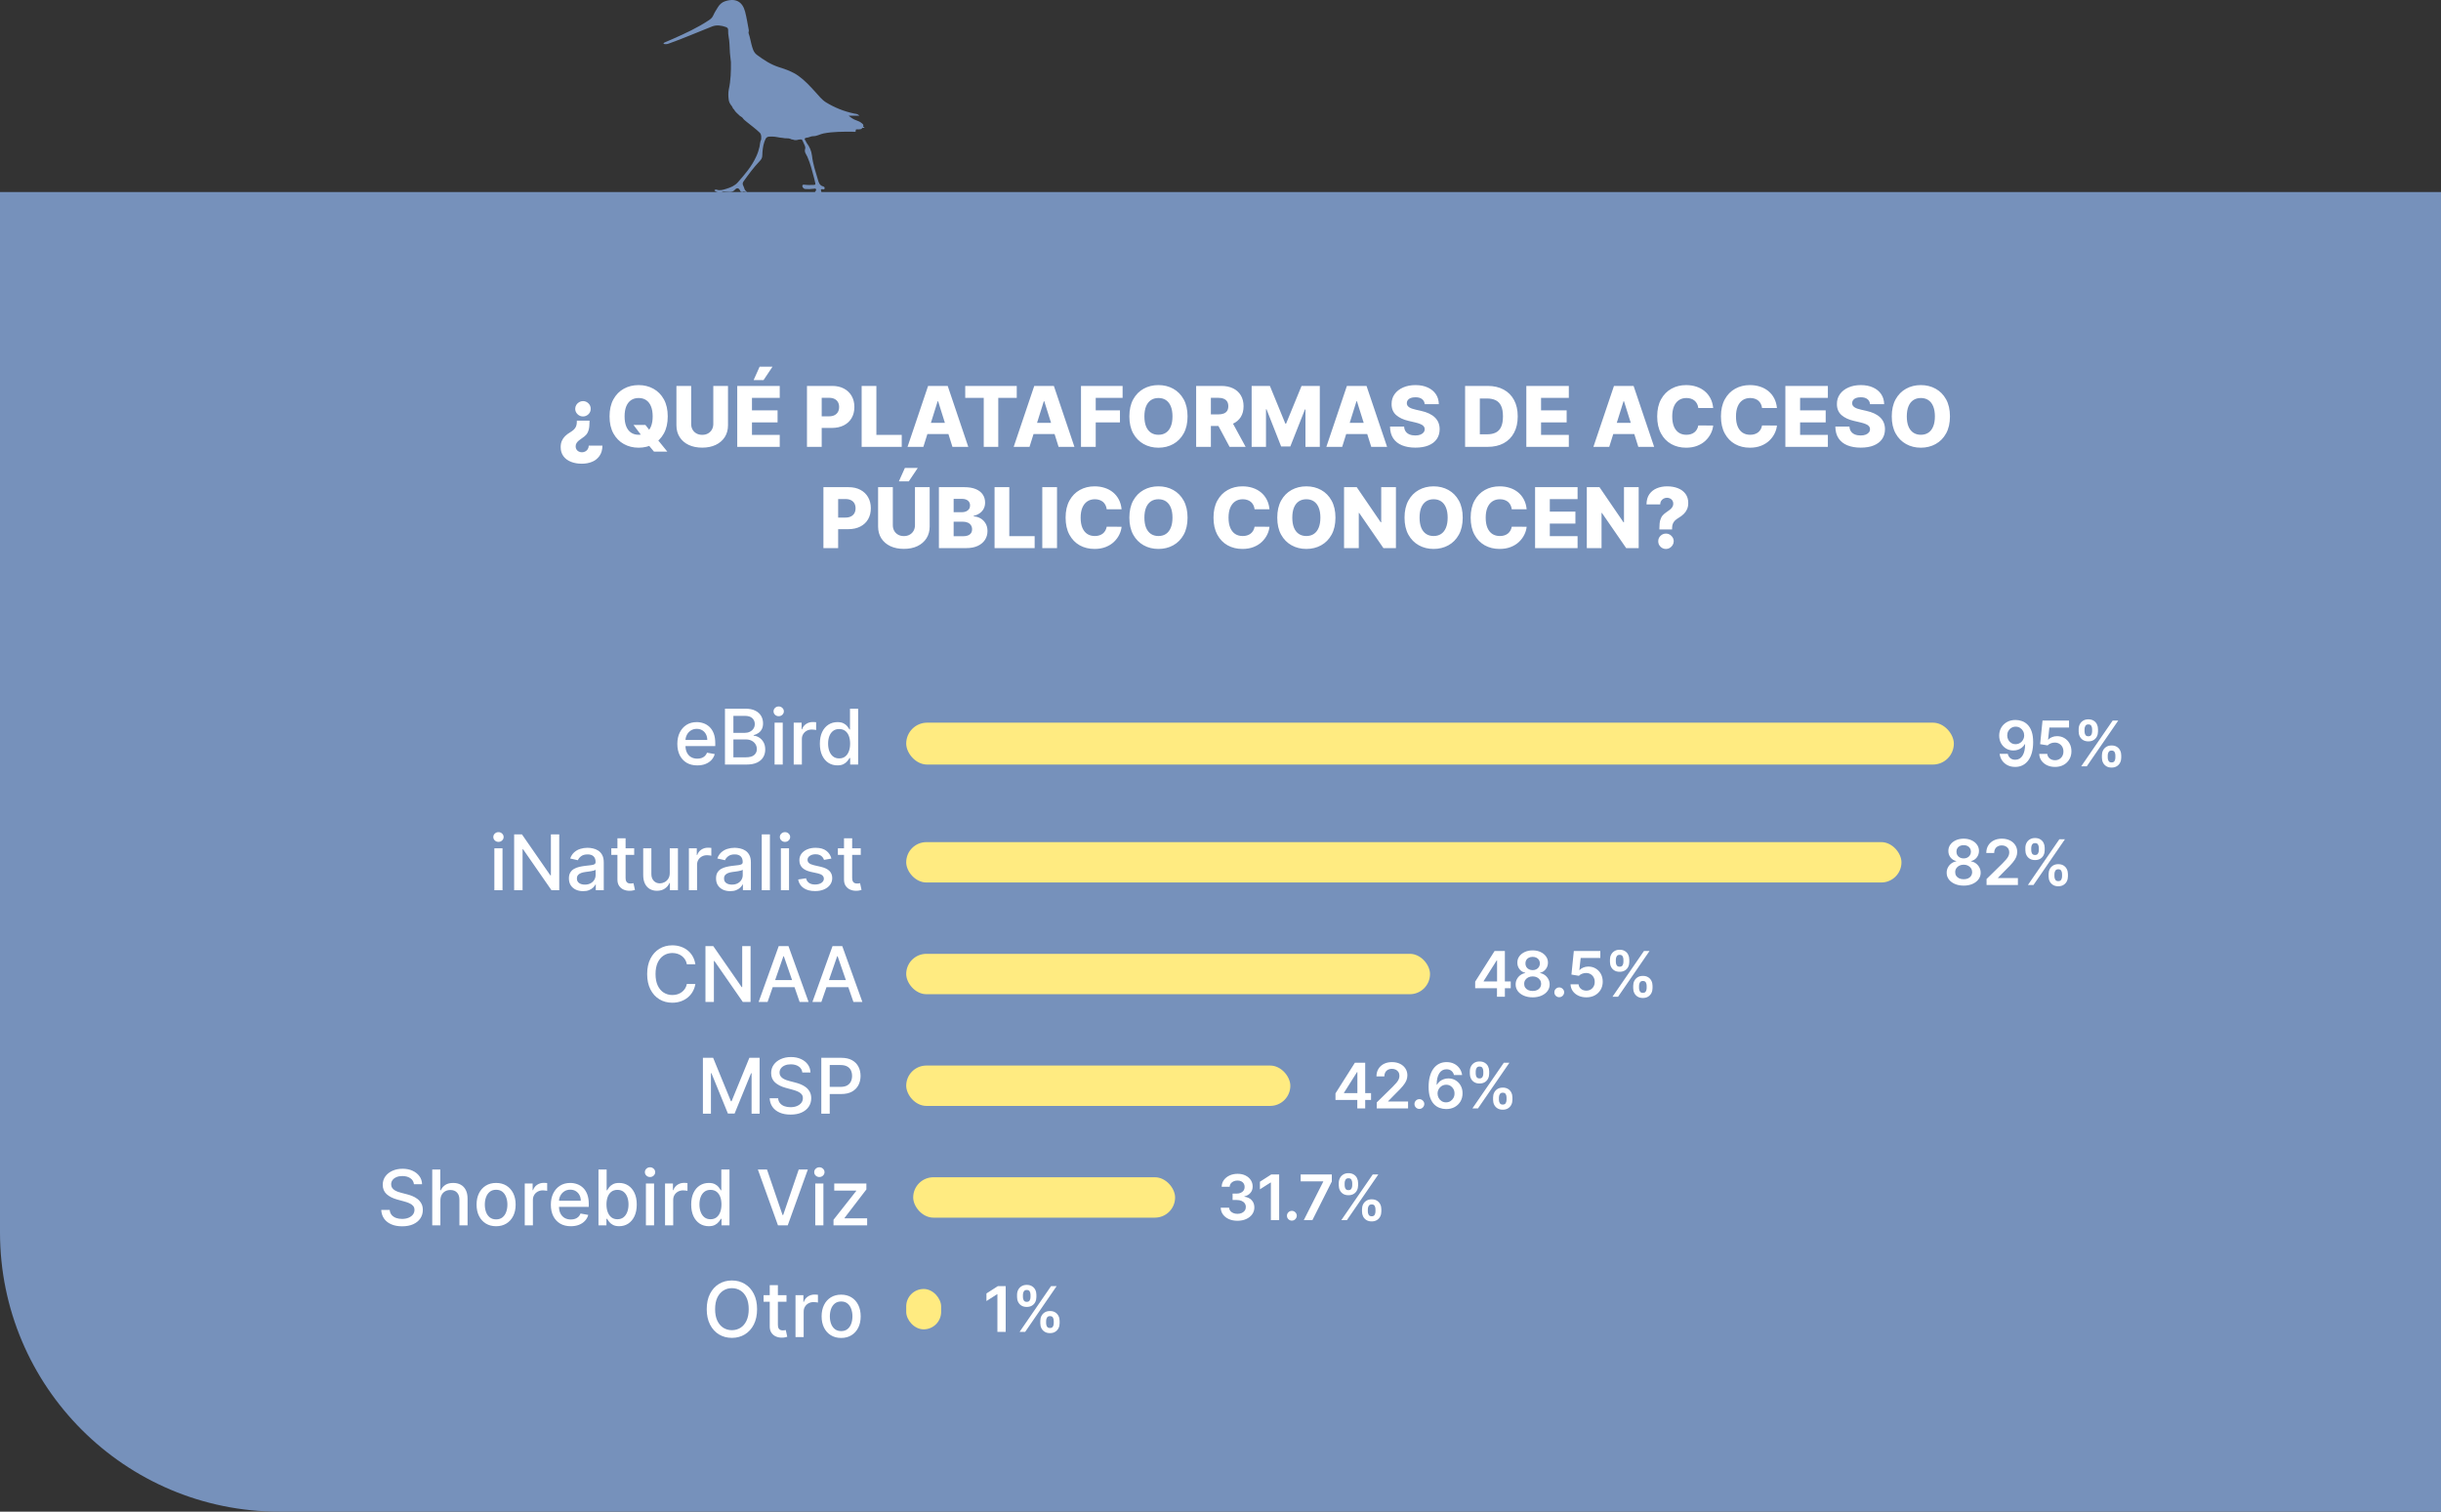 <svg xmlns="http://www.w3.org/2000/svg" width="699" height="433" viewBox="0 0 699 433" fill="none"><rect x="0" y="0" width="699" height="433" fill="#333333" stroke="none"/><path d="M0 55H699V433H80C35.817 433 0 397.183 0 353V55Z" fill="#7691BB"></path><path d="M168.814 120.483V120.824C168.814 121.79 168.731 122.562 168.566 123.142C168.407 123.716 168.172 124.176 167.859 124.523C167.552 124.869 167.172 125.187 166.717 125.477C166.365 125.71 166.047 125.943 165.762 126.176C165.478 126.409 165.254 126.662 165.089 126.935C164.924 127.207 164.842 127.517 164.842 127.864C164.842 128.205 164.922 128.5 165.081 128.75C165.24 129.006 165.456 129.202 165.728 129.338C166.007 129.48 166.314 129.551 166.649 129.551C166.984 129.551 167.297 129.474 167.586 129.321C167.882 129.173 168.12 128.955 168.302 128.665C168.49 128.381 168.586 128.043 168.592 127.651H172.512C172.495 128.844 172.217 129.821 171.677 130.582C171.143 131.349 170.433 131.915 169.547 132.278C168.666 132.642 167.689 132.824 166.615 132.824C165.45 132.824 164.41 132.642 163.495 132.278C162.581 131.915 161.862 131.378 161.339 130.668C160.816 129.963 160.555 129.094 160.555 128.06C160.555 127.378 160.669 126.781 160.896 126.27C161.123 125.753 161.439 125.298 161.842 124.906C162.251 124.509 162.728 124.151 163.274 123.832C163.706 123.571 164.061 123.307 164.339 123.04C164.618 122.773 164.828 122.463 164.97 122.111C165.112 121.753 165.183 121.324 165.183 120.824V120.483H168.814ZM166.93 114.892C167.544 114.892 168.069 115.108 168.507 115.54C168.944 115.966 169.157 116.489 169.146 117.108C169.157 117.71 168.944 118.224 168.507 118.651C168.069 119.077 167.544 119.29 166.93 119.29C166.345 119.29 165.831 119.077 165.387 118.651C164.95 118.224 164.725 117.71 164.714 117.108C164.72 116.693 164.825 116.318 165.029 115.983C165.24 115.648 165.512 115.384 165.848 115.19C166.183 114.991 166.544 114.892 166.93 114.892ZM181.412 121.727H184.821L186.27 123.577L188.171 125.759L191.094 129.364H187.276L185.23 126.918L184.02 125.179L181.412 121.727ZM191.213 119.273C191.213 121.193 190.844 122.821 190.105 124.156C189.367 125.491 188.367 126.506 187.105 127.199C185.85 127.892 184.441 128.239 182.878 128.239C181.31 128.239 179.898 127.889 178.642 127.19C177.387 126.491 176.39 125.477 175.651 124.148C174.918 122.812 174.551 121.187 174.551 119.273C174.551 117.352 174.918 115.724 175.651 114.389C176.39 113.054 177.387 112.04 178.642 111.347C179.898 110.653 181.31 110.307 182.878 110.307C184.441 110.307 185.85 110.653 187.105 111.347C188.367 112.04 189.367 113.054 190.105 114.389C190.844 115.724 191.213 117.352 191.213 119.273ZM186.901 119.273C186.901 118.136 186.739 117.176 186.415 116.392C186.097 115.608 185.637 115.014 185.034 114.611C184.438 114.207 183.719 114.006 182.878 114.006C182.043 114.006 181.324 114.207 180.722 114.611C180.12 115.014 179.657 115.608 179.333 116.392C179.015 117.176 178.855 118.136 178.855 119.273C178.855 120.409 179.015 121.369 179.333 122.153C179.657 122.937 180.12 123.531 180.722 123.935C181.324 124.338 182.043 124.54 182.878 124.54C183.719 124.54 184.438 124.338 185.034 123.935C185.637 123.531 186.097 122.937 186.415 122.153C186.739 121.369 186.901 120.409 186.901 119.273ZM204.26 110.545H208.47V121.804C208.47 123.105 208.16 124.239 207.541 125.205C206.922 126.165 206.058 126.909 204.95 127.438C203.842 127.96 202.555 128.222 201.089 128.222C199.606 128.222 198.311 127.96 197.203 127.438C196.095 126.909 195.234 126.165 194.62 125.205C194.007 124.239 193.7 123.105 193.7 121.804V110.545H197.919V121.438C197.919 122.04 198.049 122.577 198.311 123.048C198.578 123.52 198.95 123.889 199.427 124.156C199.904 124.423 200.458 124.557 201.089 124.557C201.72 124.557 202.271 124.423 202.743 124.156C203.22 123.889 203.592 123.52 203.859 123.048C204.126 122.577 204.26 122.04 204.26 121.438V110.545ZM211.114 128V110.545H223.284V113.972H215.333V117.551H222.662V120.986H215.333V124.574H223.284V128H211.114ZM215.801 108.884L217.523 105.04H221.213L218.64 108.884H215.801ZM231.083 128V110.545H238.293C239.6 110.545 240.728 110.801 241.676 111.312C242.631 111.818 243.367 112.526 243.884 113.435C244.401 114.338 244.659 115.389 244.659 116.588C244.659 117.793 244.395 118.847 243.867 119.75C243.344 120.648 242.597 121.344 241.625 121.838C240.654 122.332 239.5 122.58 238.165 122.58H233.716V119.256H237.381C238.017 119.256 238.549 119.145 238.975 118.923C239.407 118.702 239.733 118.392 239.955 117.994C240.176 117.591 240.287 117.122 240.287 116.588C240.287 116.048 240.176 115.582 239.955 115.19C239.733 114.793 239.407 114.486 238.975 114.27C238.543 114.054 238.012 113.946 237.381 113.946H235.301V128H231.083ZM246.739 128V110.545H250.958V124.574H258.219V128H246.739ZM264.413 128H259.879L265.768 110.545H271.385L277.274 128H272.74L268.64 114.943H268.504L264.413 128ZM263.808 121.131H273.285V124.335H263.808V121.131ZM276.402 113.972V110.545H291.155V113.972H285.863V128H281.703V113.972H276.402ZM294.811 128H290.277L296.167 110.545H301.783L307.672 128H303.138L299.039 114.943H298.902L294.811 128ZM294.206 121.131H303.684V124.335H294.206V121.131ZM309.551 128V110.545H321.466V113.972H313.77V117.551H320.708V120.986H313.77V128H309.551ZM340.065 119.273C340.065 121.193 339.696 122.821 338.957 124.156C338.218 125.491 337.218 126.506 335.957 127.199C334.701 127.892 333.292 128.239 331.73 128.239C330.162 128.239 328.75 127.889 327.494 127.19C326.238 126.491 325.241 125.477 324.502 124.148C323.77 122.812 323.403 121.187 323.403 119.273C323.403 117.352 323.77 115.724 324.502 114.389C325.241 113.054 326.238 112.04 327.494 111.347C328.75 110.653 330.162 110.307 331.73 110.307C333.292 110.307 334.701 110.653 335.957 111.347C337.218 112.04 338.218 113.054 338.957 114.389C339.696 115.724 340.065 117.352 340.065 119.273ZM335.752 119.273C335.752 118.136 335.591 117.176 335.267 116.392C334.949 115.608 334.488 115.014 333.886 114.611C333.289 114.207 332.571 114.006 331.73 114.006C330.895 114.006 330.176 114.207 329.574 114.611C328.971 115.014 328.508 115.608 328.184 116.392C327.866 117.176 327.707 118.136 327.707 119.273C327.707 120.409 327.866 121.369 328.184 122.153C328.508 122.937 328.971 123.531 329.574 123.935C330.176 124.338 330.895 124.54 331.73 124.54C332.571 124.54 333.289 124.338 333.886 123.935C334.488 123.531 334.949 122.937 335.267 122.153C335.591 121.369 335.752 120.409 335.752 119.273ZM342.528 128V110.545H349.738C351.045 110.545 352.173 110.781 353.122 111.253C354.076 111.719 354.812 112.389 355.329 113.264C355.846 114.134 356.105 115.165 356.105 116.358C356.105 117.568 355.841 118.597 355.312 119.443C354.784 120.284 354.034 120.926 353.062 121.369C352.091 121.807 350.94 122.026 349.61 122.026H345.051V118.702H348.826C349.463 118.702 349.994 118.619 350.42 118.455C350.852 118.284 351.179 118.028 351.4 117.688C351.622 117.341 351.733 116.898 351.733 116.358C351.733 115.818 351.622 115.372 351.4 115.02C351.179 114.662 350.852 114.395 350.42 114.219C349.988 114.037 349.457 113.946 348.826 113.946H346.747V128H342.528ZM352.355 120.023L356.701 128H352.099L347.838 120.023H352.355ZM358.419 110.545H363.643L368.075 121.352H368.279L372.711 110.545H377.936V128H373.828V117.278H373.683L369.49 127.889H366.865L362.672 117.219H362.527V128H358.419V110.545ZM384.343 128H379.809L385.698 110.545H391.314L397.203 128H392.669L388.57 114.943H388.434L384.343 128ZM383.738 121.131H393.215V124.335H383.738V121.131ZM407.978 115.778C407.922 115.153 407.669 114.668 407.22 114.321C406.777 113.969 406.143 113.793 405.319 113.793C404.774 113.793 404.319 113.864 403.956 114.006C403.592 114.148 403.319 114.344 403.137 114.594C402.956 114.838 402.862 115.119 402.856 115.438C402.845 115.699 402.896 115.929 403.01 116.128C403.129 116.327 403.299 116.503 403.521 116.656C403.748 116.804 404.021 116.935 404.339 117.048C404.657 117.162 405.015 117.261 405.413 117.347L406.913 117.688C407.777 117.875 408.538 118.125 409.197 118.438C409.862 118.75 410.419 119.122 410.868 119.554C411.322 119.986 411.666 120.483 411.899 121.045C412.132 121.608 412.251 122.239 412.257 122.938C412.251 124.04 411.973 124.986 411.422 125.776C410.87 126.565 410.078 127.17 409.044 127.591C408.015 128.011 406.774 128.222 405.319 128.222C403.859 128.222 402.586 128.003 401.501 127.565C400.416 127.128 399.572 126.463 398.97 125.571C398.368 124.679 398.058 123.551 398.041 122.188H402.081C402.115 122.75 402.265 123.219 402.532 123.594C402.799 123.969 403.166 124.253 403.632 124.446C404.103 124.639 404.649 124.736 405.268 124.736C405.836 124.736 406.319 124.659 406.717 124.506C407.12 124.352 407.43 124.139 407.646 123.866C407.862 123.594 407.973 123.281 407.978 122.929C407.973 122.599 407.87 122.318 407.672 122.085C407.473 121.847 407.166 121.642 406.751 121.472C406.342 121.295 405.819 121.134 405.183 120.986L403.359 120.56C401.848 120.213 400.657 119.653 399.788 118.881C398.919 118.102 398.487 117.051 398.493 115.727C398.487 114.648 398.777 113.702 399.362 112.889C399.947 112.077 400.757 111.443 401.791 110.989C402.825 110.534 404.004 110.307 405.328 110.307C406.68 110.307 407.853 110.537 408.848 110.997C409.848 111.452 410.623 112.091 411.174 112.915C411.725 113.739 412.007 114.693 412.018 115.778H407.978ZM425.995 128H419.544V110.545H425.987C427.765 110.545 429.297 110.895 430.581 111.594C431.87 112.287 432.865 113.287 433.564 114.594C434.262 115.895 434.612 117.452 434.612 119.264C434.612 121.082 434.262 122.645 433.564 123.952C432.87 125.259 431.879 126.261 430.589 126.96C429.299 127.653 427.768 128 425.995 128ZM423.762 124.403H425.833C426.811 124.403 427.637 124.239 428.314 123.909C428.995 123.574 429.51 123.031 429.856 122.281C430.208 121.526 430.385 120.52 430.385 119.264C430.385 118.009 430.208 117.009 429.856 116.264C429.504 115.514 428.984 114.974 428.297 114.645C427.615 114.31 426.774 114.142 425.774 114.142H423.762V124.403ZM437.075 128V110.545H449.245V113.972H441.294V117.551H448.623V120.986H441.294V124.574H449.245V128H437.075ZM460.819 128H456.285L462.174 110.545H467.791L473.68 128H469.146L465.047 114.943H464.91L460.819 128ZM460.214 121.131H469.691V124.335H460.214V121.131ZM490.583 116.869H486.321C486.265 116.432 486.148 116.037 485.972 115.685C485.796 115.332 485.563 115.031 485.273 114.781C484.983 114.531 484.64 114.341 484.242 114.21C483.85 114.074 483.415 114.006 482.938 114.006C482.091 114.006 481.361 114.213 480.748 114.628C480.14 115.043 479.671 115.642 479.341 116.426C479.017 117.21 478.855 118.159 478.855 119.273C478.855 120.432 479.02 121.403 479.35 122.188C479.685 122.966 480.154 123.554 480.756 123.952C481.364 124.344 482.083 124.54 482.912 124.54C483.378 124.54 483.801 124.48 484.182 124.361C484.569 124.241 484.907 124.068 485.196 123.841C485.492 123.608 485.733 123.327 485.921 122.997C486.114 122.662 486.248 122.284 486.321 121.864L490.583 121.889C490.509 122.662 490.284 123.423 489.909 124.173C489.54 124.923 489.032 125.608 488.384 126.227C487.736 126.841 486.946 127.33 486.015 127.693C485.088 128.057 484.026 128.239 482.827 128.239C481.248 128.239 479.833 127.892 478.583 127.199C477.338 126.5 476.355 125.483 475.634 124.148C474.912 122.812 474.551 121.187 474.551 119.273C474.551 117.352 474.918 115.724 475.651 114.389C476.384 113.054 477.375 112.04 478.625 111.347C479.875 110.653 481.276 110.307 482.827 110.307C483.884 110.307 484.861 110.455 485.759 110.75C486.657 111.04 487.446 111.466 488.128 112.028C488.81 112.585 489.364 113.27 489.79 114.082C490.216 114.895 490.48 115.824 490.583 116.869ZM508.841 116.869H504.579C504.522 116.432 504.406 116.037 504.23 115.685C504.054 115.332 503.821 115.031 503.531 114.781C503.241 114.531 502.897 114.341 502.5 114.21C502.108 114.074 501.673 114.006 501.196 114.006C500.349 114.006 499.619 114.213 499.005 114.628C498.397 115.043 497.929 115.642 497.599 116.426C497.275 117.21 497.113 118.159 497.113 119.273C497.113 120.432 497.278 121.403 497.608 122.188C497.943 122.966 498.412 123.554 499.014 123.952C499.622 124.344 500.341 124.54 501.17 124.54C501.636 124.54 502.059 124.48 502.44 124.361C502.826 124.241 503.164 124.068 503.454 123.841C503.75 123.608 503.991 123.327 504.179 122.997C504.372 122.662 504.505 122.284 504.579 121.864L508.841 121.889C508.767 122.662 508.542 123.423 508.167 124.173C507.798 124.923 507.289 125.608 506.642 126.227C505.994 126.841 505.204 127.33 504.272 127.693C503.346 128.057 502.284 128.239 501.085 128.239C499.505 128.239 498.091 127.892 496.841 127.199C495.596 126.5 494.613 125.483 493.892 124.148C493.17 122.812 492.809 121.187 492.809 119.273C492.809 117.352 493.176 115.724 493.909 114.389C494.642 113.054 495.633 112.04 496.883 111.347C498.133 110.653 499.534 110.307 501.085 110.307C502.142 110.307 503.119 110.455 504.017 110.75C504.914 111.04 505.704 111.466 506.386 112.028C507.068 112.585 507.622 113.27 508.048 114.082C508.474 114.895 508.738 115.824 508.841 116.869ZM511.255 128V110.545H523.425V113.972H515.473V117.551H522.803V120.986H515.473V124.574H523.425V128H511.255ZM535.502 115.778C535.445 115.153 535.192 114.668 534.743 114.321C534.3 113.969 533.667 113.793 532.843 113.793C532.297 113.793 531.843 113.864 531.479 114.006C531.115 114.148 530.843 114.344 530.661 114.594C530.479 114.838 530.385 115.119 530.38 115.438C530.368 115.699 530.419 115.929 530.533 116.128C530.652 116.327 530.823 116.503 531.044 116.656C531.272 116.804 531.544 116.935 531.863 117.048C532.181 117.162 532.539 117.261 532.936 117.347L534.436 117.688C535.3 117.875 536.061 118.125 536.721 118.438C537.385 118.75 537.942 119.122 538.391 119.554C538.846 119.986 539.189 120.483 539.422 121.045C539.655 121.608 539.775 122.239 539.78 122.938C539.775 124.04 539.496 124.986 538.945 125.776C538.394 126.565 537.601 127.17 536.567 127.591C535.539 128.011 534.297 128.222 532.843 128.222C531.382 128.222 530.11 128.003 529.025 127.565C527.939 127.128 527.096 126.463 526.493 125.571C525.891 124.679 525.581 123.551 525.564 122.188H529.604C529.638 122.75 529.789 123.219 530.056 123.594C530.323 123.969 530.689 124.253 531.155 124.446C531.627 124.639 532.172 124.736 532.792 124.736C533.36 124.736 533.843 124.659 534.24 124.506C534.644 124.352 534.953 124.139 535.169 123.866C535.385 123.594 535.496 123.281 535.502 122.929C535.496 122.599 535.394 122.318 535.195 122.085C534.996 121.847 534.689 121.642 534.275 121.472C533.865 121.295 533.343 121.134 532.706 120.986L530.882 120.56C529.371 120.213 528.181 119.653 527.311 118.881C526.442 118.102 526.01 117.051 526.016 115.727C526.01 114.648 526.3 113.702 526.885 112.889C527.471 112.077 528.28 111.443 529.314 110.989C530.348 110.534 531.527 110.307 532.851 110.307C534.203 110.307 535.377 110.537 536.371 110.997C537.371 111.452 538.147 112.091 538.698 112.915C539.249 113.739 539.53 114.693 539.542 115.778H535.502ZM558.385 119.273C558.385 121.193 558.016 122.821 557.277 124.156C556.539 125.491 555.539 126.506 554.277 127.199C553.022 127.892 551.613 128.239 550.05 128.239C548.482 128.239 547.07 127.889 545.814 127.19C544.559 126.491 543.561 125.477 542.823 124.148C542.09 122.812 541.723 121.187 541.723 119.273C541.723 117.352 542.09 115.724 542.823 114.389C543.561 113.054 544.559 112.04 545.814 111.347C547.07 110.653 548.482 110.307 550.05 110.307C551.613 110.307 553.022 110.653 554.277 111.347C555.539 112.04 556.539 113.054 557.277 114.389C558.016 115.724 558.385 117.352 558.385 119.273ZM554.073 119.273C554.073 118.136 553.911 117.176 553.587 116.392C553.269 115.608 552.809 115.014 552.206 114.611C551.61 114.207 550.891 114.006 550.05 114.006C549.215 114.006 548.496 114.207 547.894 114.611C547.292 115.014 546.828 115.608 546.505 116.392C546.186 117.176 546.027 118.136 546.027 119.273C546.027 120.409 546.186 121.369 546.505 122.153C546.828 122.937 547.292 123.531 547.894 123.935C548.496 124.338 549.215 124.54 550.05 124.54C550.891 124.54 551.61 124.338 552.206 123.935C552.809 123.531 553.269 122.937 553.587 122.153C553.911 121.369 554.073 120.409 554.073 119.273ZM235.794 157V139.545H243.004C244.311 139.545 245.439 139.801 246.387 140.312C247.342 140.818 248.078 141.526 248.595 142.435C249.112 143.338 249.37 144.389 249.37 145.588C249.37 146.793 249.106 147.847 248.578 148.75C248.055 149.648 247.308 150.344 246.336 150.838C245.365 151.332 244.211 151.58 242.876 151.58H238.427V148.256H242.092C242.728 148.256 243.26 148.145 243.686 147.923C244.118 147.702 244.444 147.392 244.666 146.994C244.887 146.591 244.998 146.122 244.998 145.588C244.998 145.048 244.887 144.582 244.666 144.19C244.444 143.793 244.118 143.486 243.686 143.27C243.254 143.054 242.723 142.946 242.092 142.946H240.012V157H235.794ZM262.01 139.545H266.22V150.804C266.22 152.105 265.91 153.239 265.291 154.205C264.672 155.165 263.808 155.909 262.7 156.438C261.592 156.96 260.305 157.222 258.839 157.222C257.356 157.222 256.061 156.96 254.953 156.438C253.845 155.909 252.984 155.165 252.37 154.205C251.757 153.239 251.45 152.105 251.45 150.804V139.545H255.669V150.438C255.669 151.04 255.799 151.577 256.061 152.048C256.328 152.52 256.7 152.889 257.177 153.156C257.654 153.423 258.208 153.557 258.839 153.557C259.47 153.557 260.021 153.423 260.493 153.156C260.97 152.889 261.342 152.52 261.609 152.048C261.876 151.577 262.01 151.04 262.01 150.438V139.545ZM257.399 137.884L259.12 134.04H262.811L260.237 137.884H257.399ZM268.864 157V139.545H276.142C277.449 139.545 278.543 139.73 279.424 140.099C280.31 140.469 280.975 140.986 281.418 141.651C281.867 142.315 282.091 143.085 282.091 143.96C282.091 144.625 281.952 145.219 281.674 145.741C281.395 146.259 281.012 146.687 280.523 147.028C280.034 147.369 279.469 147.608 278.827 147.744V147.915C279.532 147.949 280.182 148.139 280.779 148.486C281.381 148.832 281.864 149.315 282.228 149.935C282.591 150.548 282.773 151.276 282.773 152.116C282.773 153.054 282.534 153.892 282.057 154.631C281.58 155.364 280.89 155.943 279.986 156.369C279.083 156.79 277.986 157 276.696 157H268.864ZM273.083 153.599H275.691C276.605 153.599 277.279 153.426 277.711 153.08C278.148 152.733 278.367 152.25 278.367 151.631C278.367 151.182 278.262 150.795 278.051 150.472C277.841 150.142 277.543 149.889 277.157 149.713C276.77 149.531 276.307 149.44 275.767 149.44H273.083V153.599ZM273.083 146.722H275.418C275.878 146.722 276.287 146.645 276.645 146.491C277.003 146.338 277.282 146.116 277.48 145.827C277.685 145.537 277.787 145.187 277.787 144.778C277.787 144.193 277.58 143.733 277.165 143.398C276.75 143.062 276.191 142.895 275.486 142.895H273.083V146.722ZM284.801 157V139.545H289.02V153.574H296.282V157H284.801ZM302.684 139.545V157H298.466V139.545H302.684ZM321.176 145.869H316.915C316.858 145.432 316.742 145.037 316.566 144.685C316.39 144.332 316.157 144.031 315.867 143.781C315.577 143.531 315.233 143.341 314.836 143.21C314.444 143.074 314.009 143.006 313.532 143.006C312.685 143.006 311.955 143.213 311.341 143.628C310.733 144.043 310.265 144.642 309.935 145.426C309.611 146.21 309.449 147.159 309.449 148.273C309.449 149.432 309.614 150.403 309.944 151.188C310.279 151.966 310.748 152.554 311.35 152.952C311.958 153.344 312.676 153.54 313.506 153.54C313.972 153.54 314.395 153.48 314.776 153.361C315.162 153.241 315.5 153.068 315.79 152.841C316.086 152.608 316.327 152.327 316.515 151.997C316.708 151.662 316.841 151.284 316.915 150.864L321.176 150.889C321.103 151.662 320.878 152.423 320.503 153.173C320.134 153.923 319.625 154.608 318.978 155.227C318.33 155.841 317.54 156.33 316.608 156.693C315.682 157.057 314.62 157.239 313.421 157.239C311.841 157.239 310.426 156.892 309.176 156.199C307.932 155.5 306.949 154.483 306.228 153.148C305.506 151.812 305.145 150.187 305.145 148.273C305.145 146.352 305.512 144.724 306.245 143.389C306.978 142.054 307.969 141.04 309.219 140.347C310.469 139.653 311.87 139.307 313.421 139.307C314.478 139.307 315.455 139.455 316.353 139.75C317.25 140.04 318.04 140.466 318.722 141.028C319.404 141.585 319.958 142.27 320.384 143.082C320.81 143.895 321.074 144.824 321.176 145.869ZM340.065 148.273C340.065 150.193 339.696 151.821 338.957 153.156C338.218 154.491 337.218 155.506 335.957 156.199C334.701 156.892 333.292 157.239 331.73 157.239C330.162 157.239 328.75 156.889 327.494 156.19C326.238 155.491 325.241 154.477 324.502 153.148C323.77 151.812 323.403 150.187 323.403 148.273C323.403 146.352 323.77 144.724 324.502 143.389C325.241 142.054 326.238 141.04 327.494 140.347C328.75 139.653 330.162 139.307 331.73 139.307C333.292 139.307 334.701 139.653 335.957 140.347C337.218 141.04 338.218 142.054 338.957 143.389C339.696 144.724 340.065 146.352 340.065 148.273ZM335.752 148.273C335.752 147.136 335.591 146.176 335.267 145.392C334.949 144.608 334.488 144.014 333.886 143.611C333.289 143.207 332.571 143.006 331.73 143.006C330.895 143.006 330.176 143.207 329.574 143.611C328.971 144.014 328.508 144.608 328.184 145.392C327.866 146.176 327.707 147.136 327.707 148.273C327.707 149.409 327.866 150.369 328.184 151.153C328.508 151.937 328.971 152.531 329.574 152.935C330.176 153.338 330.895 153.54 331.73 153.54C332.571 153.54 333.289 153.338 333.886 152.935C334.488 152.531 334.949 151.937 335.267 151.153C335.591 150.369 335.752 149.409 335.752 148.273ZM363.528 145.869H359.267C359.21 145.432 359.093 145.037 358.917 144.685C358.741 144.332 358.508 144.031 358.218 143.781C357.929 143.531 357.585 143.341 357.187 143.21C356.795 143.074 356.36 143.006 355.883 143.006C355.037 143.006 354.306 143.213 353.693 143.628C353.085 144.043 352.616 144.642 352.287 145.426C351.963 146.21 351.801 147.159 351.801 148.273C351.801 149.432 351.966 150.403 352.295 151.188C352.63 151.966 353.099 152.554 353.701 152.952C354.309 153.344 355.028 153.54 355.858 153.54C356.324 153.54 356.747 153.48 357.127 153.361C357.514 153.241 357.852 153.068 358.142 152.841C358.437 152.608 358.679 152.327 358.866 151.997C359.059 151.662 359.193 151.284 359.267 150.864L363.528 150.889C363.454 151.662 363.23 152.423 362.855 153.173C362.485 153.923 361.977 154.608 361.329 155.227C360.681 155.841 359.892 156.33 358.96 156.693C358.034 157.057 356.971 157.239 355.772 157.239C354.193 157.239 352.778 156.892 351.528 156.199C350.284 155.5 349.301 154.483 348.579 153.148C347.858 151.812 347.497 150.187 347.497 148.273C347.497 146.352 347.863 144.724 348.596 143.389C349.329 142.054 350.321 141.04 351.571 140.347C352.821 139.653 354.221 139.307 355.772 139.307C356.829 139.307 357.806 139.455 358.704 139.75C359.602 140.04 360.392 140.466 361.074 141.028C361.755 141.585 362.309 142.27 362.735 143.082C363.162 143.895 363.426 144.824 363.528 145.869ZM382.417 148.273C382.417 150.193 382.047 151.821 381.309 153.156C380.57 154.491 379.57 155.506 378.309 156.199C377.053 156.892 375.644 157.239 374.081 157.239C372.513 157.239 371.101 156.889 369.846 156.19C368.59 155.491 367.593 154.477 366.854 153.148C366.121 151.812 365.755 150.187 365.755 148.273C365.755 146.352 366.121 144.724 366.854 143.389C367.593 142.054 368.59 141.04 369.846 140.347C371.101 139.653 372.513 139.307 374.081 139.307C375.644 139.307 377.053 139.653 378.309 140.347C379.57 141.04 380.57 142.054 381.309 143.389C382.047 144.724 382.417 146.352 382.417 148.273ZM378.104 148.273C378.104 147.136 377.942 146.176 377.618 145.392C377.3 144.608 376.84 144.014 376.238 143.611C375.641 143.207 374.922 143.006 374.081 143.006C373.246 143.006 372.527 143.207 371.925 143.611C371.323 144.014 370.86 144.608 370.536 145.392C370.218 146.176 370.059 147.136 370.059 148.273C370.059 149.409 370.218 150.369 370.536 151.153C370.86 151.937 371.323 152.531 371.925 152.935C372.527 153.338 373.246 153.54 374.081 153.54C374.922 153.54 375.641 153.338 376.238 152.935C376.84 152.531 377.3 151.937 377.618 151.153C377.942 150.369 378.104 149.409 378.104 148.273ZM399.735 139.545V157H396.155L389.209 146.926H389.098V157H384.88V139.545H388.51L395.38 149.602H395.525V139.545H399.735ZM418.862 148.273C418.862 150.193 418.493 151.821 417.754 153.156C417.015 154.491 416.015 155.506 414.754 156.199C413.498 156.892 412.089 157.239 410.527 157.239C408.958 157.239 407.547 156.889 406.291 156.19C405.035 155.491 404.038 154.477 403.299 153.148C402.566 151.812 402.2 150.187 402.2 148.273C402.2 146.352 402.566 144.724 403.299 143.389C404.038 142.054 405.035 141.04 406.291 140.347C407.547 139.653 408.958 139.307 410.527 139.307C412.089 139.307 413.498 139.653 414.754 140.347C416.015 141.04 417.015 142.054 417.754 143.389C418.493 144.724 418.862 146.352 418.862 148.273ZM414.549 148.273C414.549 147.136 414.387 146.176 414.064 145.392C413.745 144.608 413.285 144.014 412.683 143.611C412.086 143.207 411.368 143.006 410.527 143.006C409.691 143.006 408.973 143.207 408.37 143.611C407.768 144.014 407.305 144.608 406.981 145.392C406.663 146.176 406.504 147.136 406.504 148.273C406.504 149.409 406.663 150.369 406.981 151.153C407.305 151.937 407.768 152.531 408.37 152.935C408.973 153.338 409.691 153.54 410.527 153.54C411.368 153.54 412.086 153.338 412.683 152.935C413.285 152.531 413.745 151.937 414.064 151.153C414.387 150.369 414.549 149.409 414.549 148.273ZM437.169 145.869H432.907C432.85 145.432 432.734 145.037 432.558 144.685C432.382 144.332 432.149 144.031 431.859 143.781C431.569 143.531 431.225 143.341 430.828 143.21C430.436 143.074 430.001 143.006 429.524 143.006C428.677 143.006 427.947 143.213 427.333 143.628C426.725 144.043 426.257 144.642 425.927 145.426C425.603 146.21 425.441 147.159 425.441 148.273C425.441 149.432 425.606 150.403 425.936 151.188C426.271 151.966 426.74 152.554 427.342 152.952C427.95 153.344 428.669 153.54 429.498 153.54C429.964 153.54 430.387 153.48 430.768 153.361C431.154 153.241 431.493 153.068 431.782 152.841C432.078 152.608 432.319 152.327 432.507 151.997C432.7 151.662 432.833 151.284 432.907 150.864L437.169 150.889C437.095 151.662 436.87 152.423 436.495 153.173C436.126 153.923 435.618 154.608 434.97 155.227C434.322 155.841 433.532 156.33 432.6 156.693C431.674 157.057 430.612 157.239 429.413 157.239C427.833 157.239 426.419 156.892 425.169 156.199C423.924 155.5 422.941 154.483 422.22 153.148C421.498 151.812 421.137 150.187 421.137 148.273C421.137 146.352 421.504 144.724 422.237 143.389C422.97 142.054 423.961 141.04 425.211 140.347C426.461 139.653 427.862 139.307 429.413 139.307C430.47 139.307 431.447 139.455 432.345 139.75C433.243 140.04 434.032 140.466 434.714 141.028C435.396 141.585 435.95 142.27 436.376 143.082C436.802 143.895 437.066 144.824 437.169 145.869ZM439.583 157V139.545H451.753V142.972H443.801V146.551H451.131V149.986H443.801V153.574H451.753V157H439.583ZM469.25 139.545V157H465.671L458.725 146.926H458.614V157H454.395V139.545H458.026L464.895 149.602H465.04V139.545H469.25ZM475.184 151.656V151.307C475.184 150.341 475.264 149.571 475.423 148.997C475.588 148.423 475.826 147.963 476.139 147.616C476.451 147.264 476.832 146.943 477.281 146.653C477.639 146.426 477.957 146.196 478.235 145.963C478.52 145.724 478.744 145.469 478.909 145.196C479.074 144.923 479.156 144.614 479.156 144.267C479.156 143.932 479.076 143.636 478.917 143.381C478.758 143.125 478.539 142.929 478.261 142.793C477.988 142.651 477.684 142.58 477.349 142.58C477.014 142.58 476.699 142.656 476.403 142.81C476.113 142.963 475.875 143.182 475.687 143.466C475.505 143.744 475.412 144.082 475.406 144.48H471.485C471.502 143.287 471.778 142.31 472.312 141.548C472.852 140.787 473.565 140.224 474.451 139.861C475.338 139.491 476.315 139.307 477.383 139.307C478.554 139.307 479.593 139.489 480.502 139.852C481.417 140.216 482.136 140.753 482.659 141.463C483.181 142.173 483.443 143.043 483.443 144.071C483.443 144.747 483.329 145.344 483.102 145.861C482.875 146.378 482.556 146.835 482.147 147.233C481.744 147.625 481.27 147.983 480.724 148.307C480.298 148.557 479.943 148.818 479.659 149.091C479.38 149.364 479.17 149.676 479.028 150.028C478.886 150.375 478.815 150.801 478.815 151.307V151.656H475.184ZM477.068 157.247C476.454 157.247 475.929 157.031 475.491 156.599C475.059 156.168 474.846 155.645 474.852 155.031C474.846 154.429 475.059 153.915 475.491 153.489C475.929 153.057 476.454 152.841 477.068 152.841C477.653 152.841 478.167 153.057 478.61 153.489C479.054 153.915 479.278 154.429 479.284 155.031C479.278 155.44 479.17 155.812 478.96 156.148C478.755 156.483 478.485 156.75 478.15 156.949C477.821 157.148 477.46 157.247 477.068 157.247Z" fill="white"></path><path d="M199.672 219.242C198.49 219.242 197.471 218.99 196.617 218.484C195.768 217.974 195.112 217.258 194.648 216.336C194.19 215.409 193.961 214.323 193.961 213.078C193.961 211.849 194.19 210.766 194.648 209.828C195.112 208.891 195.758 208.159 196.586 207.633C197.419 207.107 198.393 206.844 199.508 206.844C200.185 206.844 200.841 206.956 201.477 207.18C202.112 207.404 202.682 207.755 203.188 208.234C203.693 208.714 204.091 209.336 204.383 210.102C204.674 210.862 204.82 211.786 204.82 212.875V213.703H195.281V211.953H202.531C202.531 211.339 202.406 210.794 202.156 210.32C201.906 209.841 201.555 209.464 201.102 209.187C200.654 208.911 200.128 208.773 199.523 208.773C198.867 208.773 198.294 208.935 197.805 209.258C197.32 209.576 196.945 209.992 196.68 210.508C196.419 211.018 196.289 211.573 196.289 212.172V213.539C196.289 214.341 196.43 215.023 196.711 215.586C196.997 216.148 197.396 216.578 197.906 216.875C198.417 217.167 199.013 217.312 199.695 217.312C200.138 217.312 200.542 217.25 200.906 217.125C201.271 216.995 201.586 216.802 201.852 216.547C202.117 216.292 202.32 215.977 202.461 215.602L204.672 216C204.495 216.651 204.177 217.221 203.719 217.711C203.266 218.195 202.695 218.573 202.008 218.844C201.326 219.109 200.547 219.242 199.672 219.242ZM207.6 219V203H213.459C214.594 203 215.535 203.187 216.279 203.562C217.024 203.932 217.581 204.435 217.951 205.07C218.321 205.701 218.506 206.411 218.506 207.203C218.506 207.87 218.383 208.432 218.139 208.891C217.894 209.344 217.566 209.708 217.154 209.984C216.748 210.255 216.3 210.453 215.811 210.578V210.734C216.342 210.76 216.86 210.932 217.365 211.25C217.876 211.562 218.298 212.008 218.631 212.586C218.964 213.164 219.131 213.867 219.131 214.695C219.131 215.513 218.938 216.247 218.553 216.898C218.173 217.544 217.584 218.057 216.787 218.437C215.99 218.812 214.972 219 213.732 219H207.6ZM210.014 216.93H213.498C214.654 216.93 215.482 216.706 215.982 216.258C216.482 215.81 216.732 215.25 216.732 214.578C216.732 214.073 216.605 213.609 216.35 213.187C216.094 212.766 215.73 212.43 215.256 212.18C214.787 211.93 214.23 211.805 213.584 211.805H210.014V216.93ZM210.014 209.922H213.248C213.79 209.922 214.277 209.818 214.709 209.609C215.146 209.401 215.493 209.109 215.748 208.734C216.008 208.354 216.139 207.906 216.139 207.391C216.139 206.729 215.907 206.174 215.443 205.727C214.98 205.279 214.269 205.055 213.311 205.055H210.014V209.922ZM221.807 219V207H224.143V219H221.807ZM222.986 205.148C222.58 205.148 222.231 205.013 221.939 204.742C221.653 204.466 221.51 204.138 221.51 203.758C221.51 203.372 221.653 203.044 221.939 202.773C222.231 202.497 222.58 202.359 222.986 202.359C223.393 202.359 223.739 202.497 224.025 202.773C224.317 203.044 224.463 203.372 224.463 203.758C224.463 204.138 224.317 204.466 224.025 204.742C223.739 205.013 223.393 205.148 222.986 205.148ZM227.285 219V207H229.543V208.906H229.668C229.887 208.26 230.272 207.753 230.824 207.383C231.382 207.008 232.012 206.82 232.715 206.82C232.861 206.82 233.033 206.826 233.23 206.836C233.434 206.846 233.592 206.859 233.707 206.875V209.109C233.613 209.083 233.447 209.055 233.207 209.023C232.967 208.987 232.728 208.969 232.488 208.969C231.936 208.969 231.444 209.086 231.012 209.32C230.585 209.549 230.246 209.87 229.996 210.281C229.746 210.687 229.621 211.151 229.621 211.672V219H227.285ZM239.791 219.234C238.822 219.234 237.958 218.987 237.197 218.492C236.442 217.992 235.848 217.281 235.416 216.359C234.989 215.432 234.775 214.32 234.775 213.023C234.775 211.727 234.992 210.617 235.424 209.695C235.861 208.773 236.46 208.068 237.221 207.578C237.981 207.089 238.843 206.844 239.807 206.844C240.551 206.844 241.15 206.969 241.604 207.219C242.062 207.464 242.416 207.75 242.666 208.078C242.921 208.406 243.119 208.695 243.26 208.945H243.4V203H245.736V219H243.455V217.133H243.26C243.119 217.388 242.916 217.68 242.65 218.008C242.39 218.336 242.031 218.622 241.572 218.867C241.114 219.112 240.52 219.234 239.791 219.234ZM240.307 217.242C240.979 217.242 241.546 217.065 242.01 216.711C242.479 216.352 242.833 215.854 243.072 215.219C243.317 214.583 243.439 213.844 243.439 213C243.439 212.167 243.32 211.437 243.08 210.812C242.84 210.187 242.489 209.701 242.025 209.352C241.562 209.003 240.989 208.828 240.307 208.828C239.604 208.828 239.018 209.01 238.549 209.375C238.08 209.74 237.726 210.237 237.486 210.867C237.252 211.497 237.135 212.208 237.135 213C237.135 213.802 237.255 214.523 237.494 215.164C237.734 215.805 238.088 216.312 238.557 216.687C239.031 217.057 239.614 217.242 240.307 217.242Z" fill="white"></path><rect x="259.5" y="207" width="300" height="12" rx="6" fill="#FFEB81"></rect><path d="M577.208 206.23C577.835 206.234 578.444 206.345 579.036 206.562C579.633 206.776 580.17 207.125 580.647 207.611C581.124 208.092 581.504 208.738 581.785 209.548C582.066 210.357 582.207 211.359 582.207 212.552C582.211 213.677 582.092 214.683 581.849 215.569C581.61 216.451 581.267 217.197 580.82 217.806C580.372 218.415 579.833 218.88 579.202 219.2C578.572 219.519 577.862 219.679 577.074 219.679C576.247 219.679 575.514 219.517 574.875 219.193C574.24 218.869 573.727 218.426 573.335 217.864C572.942 217.301 572.702 216.658 572.612 215.933H574.945C575.065 216.453 575.308 216.866 575.674 217.173C576.045 217.476 576.511 217.627 577.074 217.627C577.982 217.627 578.68 217.233 579.17 216.445C579.661 215.656 579.906 214.561 579.906 213.159H579.816C579.607 213.534 579.337 213.858 579.004 214.131C578.672 214.399 578.295 214.606 577.873 214.751C577.455 214.896 577.012 214.968 576.543 214.968C575.776 214.968 575.086 214.785 574.472 214.418C573.863 214.052 573.379 213.549 573.021 212.91C572.668 212.271 572.489 211.54 572.484 210.717C572.484 209.865 572.68 209.1 573.072 208.423C573.469 207.741 574.021 207.204 574.728 206.812C575.435 206.415 576.262 206.222 577.208 206.23ZM577.214 208.148C576.754 208.148 576.339 208.261 575.968 208.487C575.602 208.708 575.312 209.011 575.099 209.394C574.89 209.773 574.786 210.197 574.786 210.666C574.79 211.131 574.894 211.553 575.099 211.932C575.308 212.311 575.591 212.612 575.949 212.833C576.311 213.055 576.724 213.165 577.189 213.165C577.534 213.165 577.856 213.099 578.154 212.967C578.452 212.835 578.712 212.652 578.934 212.418C579.16 212.179 579.335 211.908 579.458 211.606C579.586 211.303 579.648 210.984 579.643 210.647C579.643 210.2 579.537 209.786 579.324 209.407C579.115 209.028 578.827 208.723 578.461 208.493C578.099 208.263 577.683 208.148 577.214 208.148ZM588.472 219.679C587.62 219.679 586.857 219.519 586.184 219.2C585.511 218.876 584.976 218.433 584.58 217.87C584.188 217.308 583.979 216.664 583.953 215.94H586.254C586.297 216.477 586.529 216.915 586.951 217.256C587.373 217.593 587.88 217.761 588.472 217.761C588.937 217.761 589.35 217.655 589.712 217.442C590.075 217.229 590.36 216.933 590.569 216.553C590.778 216.174 590.88 215.741 590.876 215.256C590.88 214.761 590.776 214.322 590.563 213.939C590.349 213.555 590.058 213.255 589.687 213.038C589.316 212.816 588.89 212.705 588.408 212.705C588.016 212.701 587.631 212.773 587.251 212.923C586.872 213.072 586.572 213.268 586.35 213.511L584.209 213.159L584.893 206.409H592.487V208.391H586.855L586.478 211.862H586.555C586.798 211.576 587.141 211.339 587.584 211.152C588.027 210.96 588.513 210.864 589.041 210.864C589.834 210.864 590.541 211.052 591.163 211.427C591.786 211.798 592.276 212.309 592.634 212.961C592.992 213.613 593.171 214.359 593.171 215.198C593.171 216.063 592.97 216.835 592.57 217.512C592.173 218.185 591.622 218.716 590.914 219.104C590.211 219.487 589.397 219.679 588.472 219.679ZM601.897 217.045V216.355C601.897 215.848 602.004 215.381 602.217 214.955C602.434 214.529 602.749 214.186 603.163 213.926C603.576 213.666 604.077 213.536 604.665 213.536C605.27 213.536 605.777 213.666 606.186 213.926C606.595 214.182 606.904 214.523 607.113 214.949C607.326 215.375 607.433 215.844 607.433 216.355V217.045C607.433 217.553 607.326 218.019 607.113 218.445C606.9 218.871 606.587 219.214 606.173 219.474C605.764 219.734 605.261 219.864 604.665 219.864C604.068 219.864 603.563 219.734 603.15 219.474C602.737 219.214 602.423 218.871 602.21 218.445C602.002 218.019 601.897 217.553 601.897 217.045ZM603.565 216.355V217.045C603.565 217.382 603.646 217.691 603.808 217.972C603.97 218.254 604.256 218.394 604.665 218.394C605.078 218.394 605.362 218.256 605.515 217.979C605.673 217.697 605.752 217.386 605.752 217.045V216.355C605.752 216.014 605.677 215.703 605.528 215.422C605.379 215.136 605.091 214.994 604.665 214.994C604.264 214.994 603.981 215.136 603.815 215.422C603.649 215.703 603.565 216.014 603.565 216.355ZM595.243 209.554V208.864C595.243 208.352 595.352 207.884 595.569 207.457C595.786 207.031 596.102 206.69 596.515 206.435C596.928 206.175 597.429 206.045 598.017 206.045C598.618 206.045 599.123 206.175 599.532 206.435C599.945 206.69 600.257 207.031 600.465 207.457C600.674 207.884 600.779 208.352 600.779 208.864V209.554C600.779 210.065 600.672 210.534 600.459 210.96C600.25 211.382 599.939 211.721 599.526 211.977C599.112 212.232 598.61 212.36 598.017 212.36C597.416 212.36 596.909 212.232 596.496 211.977C596.087 211.721 595.776 211.38 595.563 210.954C595.35 210.528 595.243 210.061 595.243 209.554ZM596.924 208.864V209.554C596.924 209.895 597.003 210.206 597.161 210.487C597.323 210.764 597.608 210.903 598.017 210.903C598.426 210.903 598.708 210.764 598.861 210.487C599.019 210.206 599.097 209.895 599.097 209.554V208.864C599.097 208.523 599.023 208.212 598.874 207.93C598.725 207.645 598.439 207.502 598.017 207.502C597.612 207.502 597.329 207.645 597.167 207.93C597.005 208.216 596.924 208.527 596.924 208.864ZM595.972 219.5L604.972 206.409H606.57L597.57 219.5H595.972Z" fill="white"></path><path d="M141.563 255V243H143.898V255H141.563ZM142.742 241.148C142.336 241.148 141.987 241.013 141.695 240.742C141.409 240.466 141.266 240.138 141.266 239.758C141.266 239.372 141.409 239.044 141.695 238.773C141.987 238.497 142.336 238.359 142.742 238.359C143.148 238.359 143.495 238.497 143.781 238.773C144.073 239.044 144.219 239.372 144.219 239.758C144.219 240.138 144.073 240.466 143.781 240.742C143.495 241.013 143.148 241.148 142.742 241.148ZM160.143 239V255H157.924L149.791 243.266H149.643V255H147.229V239H149.463L157.604 250.75H157.752V239H160.143ZM166.969 255.266C166.208 255.266 165.521 255.125 164.906 254.844C164.292 254.557 163.805 254.143 163.445 253.602C163.091 253.06 162.914 252.396 162.914 251.609C162.914 250.932 163.044 250.375 163.305 249.937C163.565 249.5 163.917 249.154 164.359 248.898C164.802 248.643 165.297 248.451 165.844 248.32C166.391 248.19 166.948 248.091 167.516 248.023C168.234 247.94 168.818 247.872 169.266 247.82C169.714 247.763 170.039 247.672 170.242 247.547C170.445 247.422 170.547 247.219 170.547 246.937V246.883C170.547 246.201 170.354 245.672 169.969 245.297C169.589 244.922 169.021 244.734 168.266 244.734C167.479 244.734 166.859 244.909 166.406 245.258C165.958 245.602 165.648 245.984 165.477 246.406L163.281 245.906C163.542 245.177 163.922 244.589 164.422 244.141C164.927 243.687 165.508 243.359 166.164 243.156C166.82 242.948 167.51 242.844 168.234 242.844C168.714 242.844 169.221 242.901 169.758 243.016C170.299 243.125 170.805 243.328 171.273 243.625C171.747 243.922 172.135 244.346 172.438 244.898C172.74 245.445 172.891 246.156 172.891 247.031V255H170.609V253.359H170.516C170.365 253.661 170.138 253.958 169.836 254.25C169.534 254.542 169.146 254.784 168.672 254.977C168.198 255.169 167.63 255.266 166.969 255.266ZM167.477 253.391C168.122 253.391 168.674 253.263 169.133 253.008C169.596 252.753 169.948 252.419 170.188 252.008C170.432 251.591 170.555 251.146 170.555 250.672V249.125C170.471 249.208 170.31 249.286 170.07 249.359C169.836 249.427 169.568 249.487 169.266 249.539C168.964 249.586 168.669 249.63 168.383 249.672C168.096 249.708 167.857 249.74 167.664 249.766C167.211 249.823 166.797 249.919 166.422 250.055C166.052 250.19 165.755 250.385 165.531 250.641C165.313 250.891 165.203 251.224 165.203 251.641C165.203 252.219 165.417 252.656 165.844 252.953C166.271 253.245 166.815 253.391 167.477 253.391ZM181.604 243V244.875H175.049V243H181.604ZM176.807 240.125H179.143V251.477C179.143 251.93 179.21 252.271 179.346 252.5C179.481 252.724 179.656 252.878 179.869 252.961C180.088 253.039 180.325 253.078 180.58 253.078C180.768 253.078 180.932 253.065 181.072 253.039C181.213 253.013 181.322 252.992 181.4 252.977L181.822 254.906C181.687 254.958 181.494 255.01 181.244 255.063C180.994 255.12 180.682 255.151 180.307 255.156C179.692 255.167 179.119 255.057 178.588 254.828C178.057 254.599 177.627 254.245 177.299 253.766C176.971 253.286 176.807 252.685 176.807 251.961V240.125ZM191.789 250.023V243H194.133V255H191.836V252.922H191.711C191.435 253.563 190.992 254.096 190.383 254.523C189.779 254.945 189.026 255.156 188.125 255.156C187.354 255.156 186.672 254.987 186.078 254.648C185.49 254.305 185.026 253.797 184.688 253.125C184.354 252.453 184.188 251.622 184.188 250.633V243H186.523V250.352C186.523 251.169 186.75 251.82 187.203 252.305C187.656 252.789 188.245 253.031 188.969 253.031C189.406 253.031 189.841 252.922 190.273 252.703C190.711 252.484 191.073 252.154 191.359 251.711C191.651 251.268 191.794 250.706 191.789 250.023ZM197.271 255V243H199.529V244.906H199.654C199.873 244.26 200.258 243.753 200.811 243.383C201.368 243.008 201.998 242.82 202.701 242.82C202.847 242.82 203.019 242.826 203.217 242.836C203.42 242.846 203.579 242.859 203.693 242.875V245.109C203.6 245.083 203.433 245.055 203.193 245.023C202.954 244.987 202.714 244.969 202.475 244.969C201.923 244.969 201.43 245.086 200.998 245.32C200.571 245.549 200.232 245.87 199.982 246.281C199.732 246.687 199.607 247.151 199.607 247.672V255H197.271ZM209.1 255.266C208.339 255.266 207.652 255.125 207.037 254.844C206.423 254.557 205.936 254.143 205.576 253.602C205.222 253.06 205.045 252.396 205.045 251.609C205.045 250.932 205.175 250.375 205.436 249.937C205.696 249.5 206.048 249.154 206.49 248.898C206.933 248.643 207.428 248.451 207.975 248.32C208.521 248.19 209.079 248.091 209.646 248.023C210.365 247.94 210.949 247.872 211.396 247.82C211.844 247.763 212.17 247.672 212.373 247.547C212.576 247.422 212.678 247.219 212.678 246.937V246.883C212.678 246.201 212.485 245.672 212.1 245.297C211.719 244.922 211.152 244.734 210.396 244.734C209.61 244.734 208.99 244.909 208.537 245.258C208.089 245.602 207.779 245.984 207.607 246.406L205.412 245.906C205.673 245.177 206.053 244.589 206.553 244.141C207.058 243.687 207.639 243.359 208.295 243.156C208.951 242.948 209.641 242.844 210.365 242.844C210.844 242.844 211.352 242.901 211.889 243.016C212.43 243.125 212.936 243.328 213.404 243.625C213.878 243.922 214.266 244.346 214.568 244.898C214.87 245.445 215.021 246.156 215.021 247.031V255H212.74V253.359H212.646C212.495 253.661 212.269 253.958 211.967 254.25C211.665 254.542 211.277 254.784 210.803 254.977C210.329 255.169 209.761 255.266 209.1 255.266ZM209.607 253.391C210.253 253.391 210.805 253.263 211.264 253.008C211.727 252.753 212.079 252.419 212.318 252.008C212.563 251.591 212.686 251.146 212.686 250.672V249.125C212.602 249.208 212.441 249.286 212.201 249.359C211.967 249.427 211.699 249.487 211.396 249.539C211.094 249.586 210.8 249.63 210.514 249.672C210.227 249.708 209.988 249.74 209.795 249.766C209.342 249.823 208.928 249.919 208.553 250.055C208.183 250.19 207.886 250.385 207.662 250.641C207.443 250.891 207.334 251.224 207.334 251.641C207.334 252.219 207.548 252.656 207.975 252.953C208.402 253.245 208.946 253.391 209.607 253.391ZM220.469 239V255H218.133V239H220.469ZM223.611 255V243H225.947V255H223.611ZM224.791 241.148C224.385 241.148 224.036 241.013 223.744 240.742C223.458 240.466 223.314 240.138 223.314 239.758C223.314 239.372 223.458 239.044 223.744 238.773C224.036 238.497 224.385 238.359 224.791 238.359C225.197 238.359 225.544 238.497 225.83 238.773C226.122 239.044 226.268 239.372 226.268 239.758C226.268 240.138 226.122 240.466 225.83 240.742C225.544 241.013 225.197 241.148 224.791 241.148ZM238.082 245.93L235.965 246.305C235.876 246.034 235.736 245.776 235.543 245.531C235.355 245.286 235.1 245.086 234.777 244.93C234.454 244.773 234.051 244.695 233.566 244.695C232.905 244.695 232.353 244.844 231.91 245.141C231.467 245.432 231.246 245.81 231.246 246.273C231.246 246.674 231.395 246.997 231.691 247.242C231.988 247.487 232.467 247.687 233.129 247.844L235.035 248.281C236.139 248.536 236.962 248.93 237.504 249.461C238.046 249.992 238.316 250.682 238.316 251.531C238.316 252.25 238.108 252.891 237.691 253.453C237.28 254.01 236.704 254.448 235.965 254.766C235.23 255.083 234.379 255.242 233.41 255.242C232.066 255.242 230.97 254.956 230.121 254.383C229.272 253.805 228.751 252.984 228.559 251.922L230.816 251.578C230.957 252.167 231.246 252.612 231.684 252.914C232.121 253.211 232.691 253.359 233.395 253.359C234.16 253.359 234.772 253.201 235.23 252.883C235.689 252.56 235.918 252.167 235.918 251.703C235.918 251.328 235.777 251.013 235.496 250.758C235.22 250.503 234.796 250.31 234.223 250.18L232.191 249.734C231.072 249.479 230.243 249.073 229.707 248.516C229.176 247.958 228.91 247.253 228.91 246.398C228.91 245.69 229.108 245.07 229.504 244.539C229.9 244.008 230.447 243.594 231.145 243.297C231.842 242.995 232.642 242.844 233.543 242.844C234.84 242.844 235.861 243.125 236.605 243.687C237.35 244.245 237.842 244.992 238.082 245.93ZM246.486 243V244.875H239.932V243H246.486ZM241.689 240.125H244.025V251.477C244.025 251.93 244.093 252.271 244.229 252.5C244.364 252.724 244.538 252.878 244.752 252.961C244.971 253.039 245.208 253.078 245.463 253.078C245.65 253.078 245.814 253.065 245.955 253.039C246.096 253.013 246.205 252.992 246.283 252.977L246.705 254.906C246.57 254.958 246.377 255.01 246.127 255.063C245.877 255.12 245.564 255.151 245.189 255.156C244.575 255.167 244.002 255.057 243.471 254.828C242.939 254.599 242.51 254.245 242.182 253.766C241.854 253.286 241.689 252.685 241.689 251.961V240.125Z" fill="white"></path><rect x="259.5" y="241.216" width="285" height="11.567" rx="5.784" fill="#FFEB81"></rect><path d="M562.317 253.679C561.366 253.679 560.523 253.519 559.786 253.2C559.053 252.88 558.477 252.443 558.06 251.889C557.646 251.331 557.442 250.698 557.446 249.991C557.442 249.441 557.561 248.936 557.804 248.476C558.047 248.016 558.375 247.632 558.788 247.325C559.206 247.014 559.67 246.816 560.182 246.731V246.641C559.509 246.492 558.963 246.149 558.545 245.612C558.132 245.071 557.928 244.447 557.932 243.739C557.928 243.066 558.115 242.465 558.494 241.937C558.874 241.408 559.393 240.993 560.054 240.69C560.714 240.384 561.469 240.23 562.317 240.23C563.156 240.23 563.904 240.384 564.56 240.69C565.221 240.993 565.741 241.408 566.12 241.937C566.504 242.465 566.695 243.066 566.695 243.739C566.695 244.447 566.484 245.071 566.062 245.612C565.645 246.149 565.106 246.492 564.445 246.641V246.731C564.957 246.816 565.417 247.014 565.826 247.325C566.239 247.632 566.567 248.016 566.81 248.476C567.058 248.936 567.181 249.441 567.181 249.991C567.181 250.698 566.972 251.331 566.555 251.889C566.137 252.443 565.562 252.88 564.829 253.2C564.1 253.519 563.263 253.679 562.317 253.679ZM562.317 251.851C562.807 251.851 563.233 251.768 563.595 251.602C563.957 251.431 564.239 251.192 564.439 250.886C564.639 250.579 564.741 250.225 564.746 249.825C564.741 249.407 564.633 249.038 564.42 248.719C564.211 248.395 563.923 248.141 563.557 247.958C563.195 247.775 562.781 247.683 562.317 247.683C561.848 247.683 561.43 247.775 561.064 247.958C560.697 248.141 560.408 248.395 560.195 248.719C559.986 249.038 559.884 249.407 559.888 249.825C559.884 250.225 559.982 250.579 560.182 250.886C560.382 251.188 560.663 251.425 561.026 251.595C561.392 251.766 561.822 251.851 562.317 251.851ZM562.317 245.887C562.717 245.887 563.071 245.806 563.378 245.644C563.689 245.482 563.934 245.256 564.113 244.967C564.292 244.677 564.384 244.342 564.388 243.963C564.384 243.588 564.294 243.26 564.119 242.979C563.945 242.693 563.702 242.474 563.391 242.32C563.08 242.163 562.722 242.084 562.317 242.084C561.903 242.084 561.539 242.163 561.224 242.32C560.913 242.474 560.67 242.693 560.495 242.979C560.325 243.26 560.241 243.588 560.246 243.963C560.241 244.342 560.327 244.677 560.501 244.967C560.68 245.252 560.925 245.478 561.237 245.644C561.552 245.806 561.912 245.887 562.317 245.887ZM568.868 253.5V251.787L573.413 247.332C573.848 246.893 574.21 246.503 574.5 246.162C574.79 245.821 575.007 245.491 575.152 245.171C575.297 244.852 575.369 244.511 575.369 244.148C575.369 243.735 575.275 243.381 575.088 243.087C574.9 242.789 574.643 242.559 574.315 242.397C573.986 242.235 573.614 242.154 573.196 242.154C572.766 242.154 572.388 242.244 572.065 242.423C571.741 242.597 571.489 242.847 571.31 243.17C571.136 243.494 571.048 243.88 571.048 244.327H568.792C568.792 243.496 568.981 242.774 569.361 242.161C569.74 241.547 570.262 241.072 570.927 240.735C571.596 240.398 572.363 240.23 573.228 240.23C574.106 240.23 574.877 240.394 575.542 240.722C576.207 241.05 576.722 241.5 577.089 242.071C577.459 242.642 577.645 243.294 577.645 244.027C577.645 244.517 577.551 244.999 577.364 245.472C577.176 245.945 576.846 246.469 576.373 247.044C575.904 247.619 575.246 248.316 574.398 249.134L572.141 251.429V251.518H577.843V253.5H568.868ZM586.633 251.045V250.355C586.633 249.848 586.74 249.381 586.953 248.955C587.17 248.529 587.486 248.186 587.899 247.926C588.312 247.666 588.813 247.536 589.401 247.536C590.006 247.536 590.513 247.666 590.923 247.926C591.332 248.182 591.641 248.523 591.849 248.949C592.062 249.375 592.169 249.844 592.169 250.355V251.045C592.169 251.553 592.062 252.019 591.849 252.445C591.636 252.871 591.323 253.214 590.91 253.474C590.501 253.734 589.998 253.864 589.401 253.864C588.805 253.864 588.3 253.734 587.886 253.474C587.473 253.214 587.16 252.871 586.947 252.445C586.738 252.019 586.633 251.553 586.633 251.045ZM588.302 250.355V251.045C588.302 251.382 588.383 251.691 588.545 251.972C588.707 252.254 588.992 252.394 589.401 252.394C589.815 252.394 590.098 252.256 590.251 251.979C590.409 251.697 590.488 251.386 590.488 251.045V250.355C590.488 250.014 590.413 249.703 590.264 249.422C590.115 249.136 589.827 248.994 589.401 248.994C589.001 248.994 588.717 249.136 588.551 249.422C588.385 249.703 588.302 250.014 588.302 250.355ZM579.979 243.554V242.864C579.979 242.352 580.088 241.884 580.305 241.457C580.523 241.031 580.838 240.69 581.251 240.435C581.665 240.175 582.165 240.045 582.753 240.045C583.354 240.045 583.859 240.175 584.268 240.435C584.682 240.69 584.993 241.031 585.202 241.457C585.41 241.884 585.515 242.352 585.515 242.864V243.554C585.515 244.065 585.408 244.534 585.195 244.96C584.986 245.382 584.675 245.721 584.262 245.977C583.849 246.232 583.346 246.36 582.753 246.36C582.153 246.36 581.646 246.232 581.232 245.977C580.823 245.721 580.512 245.38 580.299 244.954C580.086 244.528 579.979 244.061 579.979 243.554ZM581.66 242.864V243.554C581.66 243.895 581.739 244.206 581.897 244.487C582.059 244.764 582.344 244.903 582.753 244.903C583.163 244.903 583.444 244.764 583.597 244.487C583.755 244.206 583.834 243.895 583.834 243.554V242.864C583.834 242.523 583.759 242.212 583.61 241.93C583.461 241.645 583.175 241.502 582.753 241.502C582.349 241.502 582.065 241.645 581.903 241.93C581.741 242.216 581.66 242.527 581.66 242.864ZM580.708 253.5L589.708 240.409H591.306L582.306 253.5H580.708Z" fill="white"></path><path d="M199.125 276.203H196.688C196.594 275.682 196.419 275.224 196.164 274.828C195.909 274.432 195.596 274.096 195.227 273.82C194.857 273.544 194.443 273.336 193.984 273.195C193.531 273.055 193.049 272.984 192.539 272.984C191.617 272.984 190.792 273.216 190.063 273.68C189.339 274.143 188.766 274.823 188.344 275.719C187.927 276.615 187.719 277.708 187.719 279C187.719 280.302 187.927 281.401 188.344 282.297C188.766 283.193 189.341 283.87 190.07 284.328C190.799 284.786 191.62 285.016 192.531 285.016C193.036 285.016 193.516 284.948 193.969 284.812C194.427 284.672 194.841 284.466 195.211 284.195C195.581 283.924 195.893 283.594 196.148 283.203C196.409 282.807 196.589 282.354 196.688 281.844L199.125 281.852C198.995 282.638 198.742 283.362 198.367 284.023C197.997 284.68 197.521 285.247 196.938 285.727C196.359 286.201 195.698 286.568 194.953 286.828C194.208 287.089 193.396 287.219 192.516 287.219C191.13 287.219 189.896 286.891 188.813 286.234C187.729 285.573 186.875 284.628 186.25 283.398C185.63 282.169 185.32 280.703 185.32 279C185.32 277.292 185.633 275.826 186.258 274.602C186.883 273.372 187.737 272.43 188.82 271.773C189.904 271.112 191.135 270.781 192.516 270.781C193.365 270.781 194.156 270.904 194.891 271.148C195.63 271.388 196.294 271.742 196.883 272.211C197.471 272.674 197.958 273.242 198.344 273.914C198.729 274.581 198.99 275.344 199.125 276.203ZM214.928 271V287H212.709L204.576 275.266H204.428V287H202.014V271H204.248L212.389 282.75H212.537V271H214.928ZM219.801 287H217.238L222.996 271H225.785L231.543 287H228.98L224.457 273.906H224.332L219.801 287ZM220.23 280.734H228.543V282.766H220.23V280.734ZM235.205 287H232.643L238.4 271H241.189L246.947 287H244.385L239.861 273.906H239.736L235.205 287ZM235.635 280.734H243.947V282.766H235.635V280.734Z" fill="white"></path><rect x="259.5" y="273.216" width="150" height="11.567" rx="5.784" fill="#FFEB81"></rect><path d="M422.427 283.071V281.185L427.982 272.409H429.554V275.094H428.595L424.856 281.019V281.121H432.609V283.071H422.427ZM428.672 285.5V282.496L428.697 281.652V272.409H430.935V285.5H428.672ZM438.891 285.679C437.941 285.679 437.097 285.519 436.36 285.2C435.627 284.88 435.052 284.443 434.634 283.889C434.221 283.331 434.016 282.698 434.02 281.991C434.016 281.441 434.135 280.936 434.378 280.476C434.621 280.016 434.949 279.632 435.363 279.325C435.78 279.014 436.245 278.816 436.756 278.731V278.641C436.083 278.492 435.537 278.149 435.12 277.612C434.706 277.071 434.502 276.447 434.506 275.739C434.502 275.066 434.689 274.465 435.069 273.937C435.448 273.408 435.968 272.993 436.628 272.69C437.289 272.384 438.043 272.23 438.891 272.23C439.731 272.23 440.478 272.384 441.135 272.69C441.795 272.993 442.315 273.408 442.694 273.937C443.078 274.465 443.27 275.066 443.27 275.739C443.27 276.447 443.059 277.071 442.637 277.612C442.219 278.149 441.68 278.492 441.02 278.641V278.731C441.531 278.816 441.991 279.014 442.4 279.325C442.814 279.632 443.142 280.016 443.385 280.476C443.632 280.936 443.755 281.441 443.755 281.991C443.755 282.698 443.547 283.331 443.129 283.889C442.711 284.443 442.136 284.88 441.403 285.2C440.674 285.519 439.837 285.679 438.891 285.679ZM438.891 283.851C439.381 283.851 439.807 283.768 440.169 283.602C440.532 283.431 440.813 283.192 441.013 282.886C441.213 282.579 441.316 282.225 441.32 281.825C441.316 281.407 441.207 281.038 440.994 280.719C440.785 280.395 440.498 280.141 440.131 279.958C439.769 279.775 439.356 279.683 438.891 279.683C438.422 279.683 438.005 279.775 437.638 279.958C437.272 280.141 436.982 280.395 436.769 280.719C436.56 281.038 436.458 281.407 436.462 281.825C436.458 282.225 436.556 282.579 436.756 282.886C436.956 283.188 437.238 283.425 437.6 283.595C437.966 283.766 438.397 283.851 438.891 283.851ZM438.891 277.887C439.292 277.887 439.645 277.806 439.952 277.644C440.263 277.482 440.508 277.256 440.687 276.967C440.866 276.677 440.958 276.342 440.962 275.963C440.958 275.588 440.868 275.26 440.694 274.979C440.519 274.693 440.276 274.474 439.965 274.32C439.654 274.163 439.296 274.084 438.891 274.084C438.478 274.084 438.113 274.163 437.798 274.32C437.487 274.474 437.244 274.693 437.069 274.979C436.899 275.26 436.816 275.588 436.82 275.963C436.816 276.342 436.901 276.677 437.076 276.967C437.255 277.252 437.5 277.478 437.811 277.644C438.126 277.806 438.486 277.887 438.891 277.887ZM446.507 285.641C446.119 285.641 445.787 285.504 445.51 285.232C445.233 284.959 445.097 284.626 445.101 284.234C445.097 283.851 445.233 283.523 445.51 283.25C445.787 282.977 446.119 282.841 446.507 282.841C446.882 282.841 447.208 282.977 447.485 283.25C447.766 283.523 447.909 283.851 447.913 284.234C447.909 284.494 447.841 284.731 447.709 284.944C447.581 285.157 447.41 285.327 447.197 285.455C446.989 285.579 446.758 285.641 446.507 285.641ZM454.256 285.679C453.403 285.679 452.641 285.519 451.967 285.2C451.294 284.876 450.759 284.433 450.363 283.87C449.971 283.308 449.762 282.664 449.737 281.94H452.038C452.08 282.477 452.313 282.915 452.734 283.256C453.156 283.593 453.663 283.761 454.256 283.761C454.72 283.761 455.134 283.655 455.496 283.442C455.858 283.229 456.143 282.933 456.352 282.553C456.561 282.174 456.663 281.741 456.659 281.256C456.663 280.761 456.559 280.322 456.346 279.939C456.133 279.555 455.841 279.255 455.47 279.038C455.099 278.816 454.673 278.705 454.192 278.705C453.8 278.701 453.414 278.773 453.035 278.923C452.656 279.072 452.355 279.268 452.134 279.511L449.992 279.159L450.676 272.409H458.27V274.391H452.639L452.261 277.862H452.338C452.581 277.576 452.924 277.339 453.367 277.152C453.81 276.96 454.296 276.864 454.825 276.864C455.617 276.864 456.325 277.052 456.947 277.427C457.569 277.798 458.059 278.309 458.417 278.961C458.775 279.613 458.954 280.359 458.954 281.198C458.954 282.063 458.754 282.835 458.353 283.512C457.957 284.185 457.405 284.716 456.697 285.104C455.994 285.487 455.18 285.679 454.256 285.679ZM467.68 283.045V282.355C467.68 281.848 467.787 281.381 468 280.955C468.217 280.529 468.533 280.186 468.946 279.926C469.359 279.666 469.86 279.536 470.448 279.536C471.053 279.536 471.56 279.666 471.97 279.926C472.379 280.182 472.688 280.523 472.896 280.949C473.109 281.375 473.216 281.844 473.216 282.355V283.045C473.216 283.553 473.109 284.019 472.896 284.445C472.683 284.871 472.37 285.214 471.957 285.474C471.548 285.734 471.045 285.864 470.448 285.864C469.852 285.864 469.347 285.734 468.933 285.474C468.52 285.214 468.207 284.871 467.994 284.445C467.785 284.019 467.68 283.553 467.68 283.045ZM469.349 282.355V283.045C469.349 283.382 469.43 283.691 469.592 283.972C469.754 284.254 470.039 284.394 470.448 284.394C470.862 284.394 471.145 284.256 471.298 283.979C471.456 283.697 471.535 283.386 471.535 283.045V282.355C471.535 282.014 471.46 281.703 471.311 281.422C471.162 281.136 470.874 280.994 470.448 280.994C470.048 280.994 469.764 281.136 469.598 281.422C469.432 281.703 469.349 282.014 469.349 282.355ZM461.026 275.554V274.864C461.026 274.352 461.135 273.884 461.352 273.457C461.57 273.031 461.885 272.69 462.298 272.435C462.712 272.175 463.212 272.045 463.801 272.045C464.401 272.045 464.906 272.175 465.315 272.435C465.729 272.69 466.04 273.031 466.249 273.457C466.457 273.884 466.562 274.352 466.562 274.864V275.554C466.562 276.065 466.455 276.534 466.242 276.96C466.033 277.382 465.722 277.721 465.309 277.977C464.896 278.232 464.393 278.36 463.801 278.36C463.2 278.36 462.693 278.232 462.279 277.977C461.87 277.721 461.559 277.38 461.346 276.954C461.133 276.528 461.026 276.061 461.026 275.554ZM462.707 274.864V275.554C462.707 275.895 462.786 276.206 462.944 276.487C463.106 276.764 463.391 276.903 463.801 276.903C464.21 276.903 464.491 276.764 464.644 276.487C464.802 276.206 464.881 275.895 464.881 275.554V274.864C464.881 274.523 464.806 274.212 464.657 273.93C464.508 273.645 464.222 273.502 463.801 273.502C463.396 273.502 463.112 273.645 462.95 273.93C462.788 274.216 462.707 274.527 462.707 274.864ZM461.755 285.5L470.755 272.409H472.353L463.353 285.5H461.755Z" fill="white"></path><path d="M201.283 303H204.213L209.307 315.437H209.494L214.588 303H217.518V319H215.221V307.422H215.072L210.354 318.977H208.447L203.729 307.414H203.58V319H201.283V303ZM229.754 307.203C229.671 306.464 229.327 305.891 228.723 305.484C228.118 305.073 227.358 304.867 226.441 304.867C225.785 304.867 225.217 304.971 224.738 305.18C224.259 305.383 223.887 305.664 223.621 306.023C223.361 306.378 223.23 306.781 223.23 307.234C223.23 307.615 223.319 307.943 223.496 308.219C223.678 308.495 223.915 308.727 224.207 308.914C224.504 309.096 224.822 309.25 225.16 309.375C225.499 309.495 225.824 309.594 226.137 309.672L227.699 310.078C228.21 310.203 228.733 310.372 229.27 310.586C229.806 310.799 230.303 311.081 230.762 311.43C231.22 311.779 231.59 312.211 231.871 312.727C232.158 313.242 232.301 313.859 232.301 314.578C232.301 315.484 232.066 316.289 231.598 316.992C231.134 317.695 230.46 318.25 229.574 318.656C228.694 319.063 227.629 319.266 226.379 319.266C225.181 319.266 224.145 319.076 223.27 318.695C222.395 318.315 221.71 317.776 221.215 317.078C220.72 316.375 220.447 315.542 220.395 314.578H222.816C222.863 315.156 223.051 315.638 223.379 316.023C223.712 316.404 224.137 316.687 224.652 316.875C225.173 317.057 225.743 317.148 226.363 317.148C227.046 317.148 227.652 317.042 228.184 316.828C228.72 316.609 229.142 316.307 229.449 315.922C229.757 315.531 229.91 315.076 229.91 314.555C229.91 314.081 229.775 313.693 229.504 313.391C229.238 313.089 228.876 312.839 228.418 312.641C227.965 312.443 227.452 312.268 226.879 312.117L224.988 311.602C223.707 311.253 222.691 310.74 221.941 310.062C221.197 309.385 220.824 308.49 220.824 307.375C220.824 306.453 221.074 305.648 221.574 304.961C222.074 304.273 222.751 303.74 223.605 303.359C224.46 302.974 225.423 302.781 226.496 302.781C227.579 302.781 228.535 302.971 229.363 303.352C230.197 303.732 230.853 304.255 231.332 304.922C231.811 305.583 232.061 306.344 232.082 307.203H229.754ZM235.186 319V303H240.889C242.133 303 243.165 303.227 243.982 303.68C244.8 304.133 245.412 304.753 245.818 305.539C246.225 306.32 246.428 307.201 246.428 308.18C246.428 309.164 246.222 310.049 245.811 310.836C245.404 311.617 244.79 312.237 243.967 312.695C243.149 313.148 242.12 313.375 240.881 313.375H236.959V311.328H240.662C241.449 311.328 242.087 311.193 242.576 310.922C243.066 310.646 243.425 310.271 243.654 309.797C243.883 309.323 243.998 308.784 243.998 308.18C243.998 307.576 243.883 307.039 243.654 306.57C243.425 306.102 243.063 305.734 242.568 305.469C242.079 305.203 241.433 305.07 240.631 305.07H237.6V319H235.186Z" fill="white"></path><rect x="259.5" y="305.216" width="110" height="11.567" rx="5.784" fill="#FFEB81"></rect><path d="M382.427 315.071V313.185L387.982 304.409H389.554V307.094H388.595L384.856 313.019V313.121H392.609V315.071H382.427ZM388.672 317.5V314.496L388.697 313.652V304.409H390.935V317.5H388.672ZM394.238 317.5V315.787L398.782 311.332C399.217 310.893 399.579 310.503 399.869 310.162C400.159 309.821 400.376 309.491 400.521 309.171C400.666 308.852 400.738 308.511 400.738 308.148C400.738 307.735 400.645 307.381 400.457 307.087C400.27 306.789 400.012 306.559 399.684 306.397C399.356 306.235 398.983 306.154 398.565 306.154C398.135 306.154 397.758 306.244 397.434 306.423C397.11 306.597 396.858 306.847 396.679 307.17C396.505 307.494 396.417 307.88 396.417 308.327H394.161C394.161 307.496 394.351 306.774 394.73 306.161C395.109 305.547 395.631 305.072 396.296 304.735C396.965 304.398 397.732 304.23 398.597 304.23C399.475 304.23 400.246 304.394 400.911 304.722C401.576 305.05 402.091 305.5 402.458 306.071C402.829 306.642 403.014 307.294 403.014 308.027C403.014 308.517 402.92 308.999 402.733 309.472C402.545 309.945 402.215 310.469 401.742 311.044C401.273 311.619 400.615 312.316 399.767 313.134L397.51 315.429V315.518H403.212V317.5H394.238ZM406.454 317.641C406.067 317.641 405.734 317.504 405.457 317.232C405.18 316.959 405.044 316.626 405.048 316.234C405.044 315.851 405.18 315.523 405.457 315.25C405.734 314.977 406.067 314.841 406.454 314.841C406.829 314.841 407.155 314.977 407.432 315.25C407.714 315.523 407.856 315.851 407.861 316.234C407.856 316.494 407.788 316.731 407.656 316.944C407.528 317.157 407.358 317.327 407.145 317.455C406.936 317.579 406.706 317.641 406.454 317.641ZM414.094 317.679C413.468 317.675 412.856 317.566 412.26 317.353C411.663 317.136 411.126 316.784 410.649 316.298C410.172 315.808 409.792 315.158 409.511 314.349C409.23 313.535 409.091 312.527 409.096 311.325C409.096 310.205 409.215 309.205 409.454 308.327C409.692 307.45 410.035 306.708 410.483 306.103C410.93 305.494 411.469 305.029 412.1 304.71C412.735 304.39 413.444 304.23 414.229 304.23C415.051 304.23 415.78 304.392 416.415 304.716C417.054 305.04 417.569 305.483 417.961 306.045C418.354 306.604 418.596 307.234 418.69 307.938H416.357C416.238 307.435 415.993 307.034 415.622 306.736C415.256 306.433 414.791 306.282 414.229 306.282C413.321 306.282 412.622 306.676 412.132 307.464C411.646 308.253 411.401 309.335 411.397 310.712H411.486C411.695 310.337 411.966 310.015 412.298 309.746C412.631 309.478 413.006 309.271 413.423 309.126C413.845 308.977 414.29 308.903 414.759 308.903C415.526 308.903 416.214 309.086 416.824 309.452C417.437 309.819 417.923 310.324 418.281 310.967C418.639 311.607 418.816 312.339 418.812 313.166C418.816 314.027 418.62 314.8 418.224 315.487C417.827 316.168 417.275 316.705 416.568 317.097C415.861 317.489 415.036 317.683 414.094 317.679ZM414.082 315.761C414.546 315.761 414.961 315.648 415.328 315.423C415.694 315.197 415.984 314.892 416.197 314.509C416.41 314.125 416.515 313.695 416.51 313.217C416.515 312.749 416.412 312.325 416.204 311.945C415.999 311.566 415.716 311.266 415.354 311.044C414.991 310.822 414.578 310.712 414.113 310.712C413.768 310.712 413.447 310.778 413.148 310.91C412.85 311.042 412.59 311.225 412.368 311.46C412.147 311.69 411.972 311.958 411.844 312.265C411.721 312.567 411.657 312.891 411.653 313.237C411.657 313.692 411.763 314.112 411.972 314.496C412.181 314.879 412.469 315.186 412.835 315.416C413.202 315.646 413.617 315.761 414.082 315.761ZM427.557 315.045V314.355C427.557 313.848 427.664 313.381 427.877 312.955C428.094 312.529 428.41 312.186 428.823 311.926C429.236 311.666 429.737 311.536 430.325 311.536C430.93 311.536 431.437 311.666 431.846 311.926C432.256 312.182 432.565 312.523 432.773 312.949C432.986 313.375 433.093 313.844 433.093 314.355V315.045C433.093 315.553 432.986 316.019 432.773 316.445C432.56 316.871 432.247 317.214 431.834 317.474C431.425 317.734 430.922 317.864 430.325 317.864C429.729 317.864 429.224 317.734 428.81 317.474C428.397 317.214 428.084 316.871 427.871 316.445C427.662 316.019 427.557 315.553 427.557 315.045ZM429.226 314.355V315.045C429.226 315.382 429.307 315.691 429.469 315.972C429.631 316.254 429.916 316.394 430.325 316.394C430.739 316.394 431.022 316.256 431.175 315.979C431.333 315.697 431.412 315.386 431.412 315.045V314.355C431.412 314.014 431.337 313.703 431.188 313.422C431.039 313.136 430.751 312.994 430.325 312.994C429.925 312.994 429.641 313.136 429.475 313.422C429.309 313.703 429.226 314.014 429.226 314.355ZM420.903 307.554V306.864C420.903 306.352 421.012 305.884 421.229 305.457C421.447 305.031 421.762 304.69 422.175 304.435C422.589 304.175 423.089 304.045 423.677 304.045C424.278 304.045 424.783 304.175 425.192 304.435C425.606 304.69 425.917 305.031 426.126 305.457C426.334 305.884 426.439 306.352 426.439 306.864V307.554C426.439 308.065 426.332 308.534 426.119 308.96C425.91 309.382 425.599 309.721 425.186 309.977C424.773 310.232 424.27 310.36 423.677 310.36C423.077 310.36 422.569 310.232 422.156 309.977C421.747 309.721 421.436 309.38 421.223 308.954C421.01 308.528 420.903 308.061 420.903 307.554ZM422.584 306.864V307.554C422.584 307.895 422.663 308.206 422.821 308.487C422.983 308.764 423.268 308.903 423.677 308.903C424.087 308.903 424.368 308.764 424.521 308.487C424.679 308.206 424.758 307.895 424.758 307.554V306.864C424.758 306.523 424.683 306.212 424.534 305.93C424.385 305.645 424.099 305.502 423.677 305.502C423.273 305.502 422.989 305.645 422.827 305.93C422.665 306.216 422.584 306.527 422.584 306.864ZM421.632 317.5L430.632 304.409H432.23L423.23 317.5H421.632Z" fill="white"></path><path d="M118.531 339.203C118.448 338.464 118.104 337.891 117.5 337.484C116.896 337.073 116.135 336.867 115.219 336.867C114.563 336.867 113.995 336.971 113.516 337.18C113.036 337.383 112.664 337.664 112.398 338.023C112.138 338.378 112.008 338.781 112.008 339.234C112.008 339.615 112.096 339.943 112.273 340.219C112.456 340.495 112.693 340.727 112.984 340.914C113.281 341.096 113.599 341.25 113.938 341.375C114.276 341.495 114.602 341.594 114.914 341.672L116.477 342.078C116.987 342.203 117.51 342.372 118.047 342.586C118.583 342.799 119.081 343.081 119.539 343.43C119.997 343.779 120.367 344.211 120.648 344.727C120.935 345.242 121.078 345.859 121.078 346.578C121.078 347.484 120.844 348.289 120.375 348.992C119.911 349.695 119.237 350.25 118.352 350.656C117.471 351.063 116.406 351.266 115.156 351.266C113.958 351.266 112.922 351.076 112.047 350.695C111.172 350.315 110.487 349.776 109.992 349.078C109.497 348.375 109.224 347.542 109.172 346.578H111.594C111.641 347.156 111.828 347.638 112.156 348.023C112.49 348.404 112.914 348.687 113.43 348.875C113.951 349.057 114.521 349.148 115.141 349.148C115.823 349.148 116.43 349.042 116.961 348.828C117.497 348.609 117.919 348.307 118.227 347.922C118.534 347.531 118.688 347.076 118.688 346.555C118.688 346.081 118.552 345.693 118.281 345.391C118.016 345.089 117.654 344.839 117.195 344.641C116.742 344.443 116.229 344.268 115.656 344.117L113.766 343.602C112.484 343.253 111.469 342.74 110.719 342.062C109.974 341.385 109.602 340.49 109.602 339.375C109.602 338.453 109.852 337.648 110.352 336.961C110.852 336.273 111.529 335.74 112.383 335.359C113.237 334.974 114.201 334.781 115.273 334.781C116.357 334.781 117.313 334.971 118.141 335.352C118.974 335.732 119.63 336.255 120.109 336.922C120.589 337.583 120.839 338.344 120.859 339.203H118.531ZM126.111 343.875V351H123.775V335H126.08V340.953H126.229C126.51 340.307 126.939 339.794 127.518 339.414C128.096 339.034 128.851 338.844 129.783 338.844C130.606 338.844 131.325 339.013 131.939 339.352C132.559 339.69 133.038 340.195 133.377 340.867C133.721 341.534 133.893 342.367 133.893 343.367V351H131.557V343.648C131.557 342.768 131.33 342.086 130.877 341.602C130.424 341.112 129.794 340.867 128.986 340.867C128.434 340.867 127.939 340.984 127.502 341.219C127.07 341.453 126.729 341.797 126.479 342.25C126.234 342.698 126.111 343.24 126.111 343.875ZM142.064 351.242C140.939 351.242 139.958 350.984 139.119 350.469C138.281 349.953 137.63 349.232 137.166 348.305C136.702 347.378 136.471 346.294 136.471 345.055C136.471 343.81 136.702 342.721 137.166 341.789C137.63 340.857 138.281 340.133 139.119 339.617C139.958 339.102 140.939 338.844 142.064 338.844C143.189 338.844 144.171 339.102 145.01 339.617C145.848 340.133 146.499 340.857 146.963 341.789C147.426 342.721 147.658 343.81 147.658 345.055C147.658 346.294 147.426 347.378 146.963 348.305C146.499 349.232 145.848 349.953 145.01 350.469C144.171 350.984 143.189 351.242 142.064 351.242ZM142.072 349.281C142.801 349.281 143.406 349.089 143.885 348.703C144.364 348.318 144.718 347.805 144.947 347.164C145.182 346.523 145.299 345.818 145.299 345.047C145.299 344.281 145.182 343.578 144.947 342.937C144.718 342.292 144.364 341.773 143.885 341.383C143.406 340.992 142.801 340.797 142.072 340.797C141.338 340.797 140.729 340.992 140.244 341.383C139.765 341.773 139.408 342.292 139.174 342.937C138.945 343.578 138.83 344.281 138.83 345.047C138.83 345.818 138.945 346.523 139.174 347.164C139.408 347.805 139.765 348.318 140.244 348.703C140.729 349.089 141.338 349.281 142.072 349.281ZM150.266 351V339H152.523V340.906H152.648C152.867 340.26 153.253 339.753 153.805 339.383C154.362 339.008 154.992 338.82 155.695 338.82C155.841 338.82 156.013 338.826 156.211 338.836C156.414 338.846 156.573 338.859 156.688 338.875V341.109C156.594 341.083 156.427 341.055 156.188 341.023C155.948 340.987 155.708 340.969 155.469 340.969C154.917 340.969 154.424 341.086 153.992 341.32C153.565 341.549 153.227 341.87 152.977 342.281C152.727 342.687 152.602 343.151 152.602 343.672V351H150.266ZM163.451 351.242C162.269 351.242 161.251 350.99 160.396 350.484C159.548 349.974 158.891 349.258 158.428 348.336C157.969 347.409 157.74 346.323 157.74 345.078C157.74 343.849 157.969 342.766 158.428 341.828C158.891 340.891 159.537 340.159 160.365 339.633C161.199 339.107 162.173 338.844 163.287 338.844C163.964 338.844 164.62 338.956 165.256 339.18C165.891 339.404 166.462 339.755 166.967 340.234C167.472 340.714 167.87 341.336 168.162 342.102C168.454 342.862 168.6 343.786 168.6 344.875V345.703H159.061V343.953H166.311C166.311 343.339 166.186 342.794 165.936 342.32C165.686 341.841 165.334 341.464 164.881 341.187C164.433 340.911 163.907 340.773 163.303 340.773C162.646 340.773 162.074 340.935 161.584 341.258C161.1 341.576 160.725 341.992 160.459 342.508C160.199 343.018 160.068 343.573 160.068 344.172V345.539C160.068 346.341 160.209 347.023 160.49 347.586C160.777 348.148 161.175 348.578 161.686 348.875C162.196 349.167 162.792 349.312 163.475 349.312C163.917 349.312 164.321 349.25 164.686 349.125C165.05 348.995 165.365 348.802 165.631 348.547C165.896 348.292 166.1 347.977 166.24 347.602L168.451 348C168.274 348.651 167.956 349.221 167.498 349.711C167.045 350.195 166.475 350.573 165.787 350.844C165.105 351.109 164.326 351.242 163.451 351.242ZM171.379 351V335H173.715V340.945H173.855C173.991 340.695 174.186 340.406 174.441 340.078C174.697 339.75 175.051 339.464 175.504 339.219C175.957 338.969 176.556 338.844 177.301 338.844C178.27 338.844 179.134 339.089 179.895 339.578C180.655 340.068 181.251 340.773 181.684 341.695C182.121 342.617 182.34 343.727 182.34 345.023C182.34 346.32 182.124 347.432 181.691 348.359C181.259 349.281 180.665 349.992 179.91 350.492C179.155 350.987 178.293 351.234 177.324 351.234C176.595 351.234 175.999 351.112 175.535 350.867C175.077 350.622 174.717 350.336 174.457 350.008C174.197 349.68 173.996 349.388 173.855 349.133H173.66V351H171.379ZM173.668 345C173.668 345.844 173.79 346.583 174.035 347.219C174.28 347.854 174.634 348.352 175.098 348.711C175.561 349.065 176.129 349.242 176.801 349.242C177.499 349.242 178.082 349.057 178.551 348.687C179.02 348.312 179.374 347.805 179.613 347.164C179.858 346.523 179.98 345.802 179.98 345C179.98 344.208 179.861 343.497 179.621 342.867C179.387 342.237 179.033 341.74 178.559 341.375C178.09 341.01 177.504 340.828 176.801 340.828C176.124 340.828 175.551 341.003 175.082 341.352C174.618 341.701 174.267 342.187 174.027 342.812C173.788 343.437 173.668 344.167 173.668 345ZM184.963 351V339H187.299V351H184.963ZM186.143 337.148C185.736 337.148 185.387 337.013 185.096 336.742C184.809 336.466 184.666 336.138 184.666 335.758C184.666 335.372 184.809 335.044 185.096 334.773C185.387 334.497 185.736 334.359 186.143 334.359C186.549 334.359 186.895 334.497 187.182 334.773C187.473 335.044 187.619 335.372 187.619 335.758C187.619 336.138 187.473 336.466 187.182 336.742C186.895 337.013 186.549 337.148 186.143 337.148ZM190.441 351V339H192.699V340.906H192.824C193.043 340.26 193.428 339.753 193.98 339.383C194.538 339.008 195.168 338.82 195.871 338.82C196.017 338.82 196.189 338.826 196.387 338.836C196.59 338.846 196.749 338.859 196.863 338.875V341.109C196.77 341.083 196.603 341.055 196.363 341.023C196.124 340.987 195.884 340.969 195.645 340.969C195.092 340.969 194.6 341.086 194.168 341.32C193.741 341.549 193.402 341.87 193.152 342.281C192.902 342.687 192.777 343.151 192.777 343.672V351H190.441ZM202.947 351.234C201.979 351.234 201.114 350.987 200.354 350.492C199.598 349.992 199.005 349.281 198.572 348.359C198.145 347.432 197.932 346.32 197.932 345.023C197.932 343.727 198.148 342.617 198.58 341.695C199.018 340.773 199.617 340.068 200.377 339.578C201.137 339.089 201.999 338.844 202.963 338.844C203.708 338.844 204.307 338.969 204.76 339.219C205.218 339.464 205.572 339.75 205.822 340.078C206.077 340.406 206.275 340.695 206.416 340.945H206.557V335H208.893V351H206.611V349.133H206.416C206.275 349.388 206.072 349.68 205.807 350.008C205.546 350.336 205.187 350.622 204.729 350.867C204.27 351.112 203.676 351.234 202.947 351.234ZM203.463 349.242C204.135 349.242 204.702 349.065 205.166 348.711C205.635 348.352 205.989 347.854 206.229 347.219C206.473 346.583 206.596 345.844 206.596 345C206.596 344.167 206.476 343.437 206.236 342.812C205.997 342.187 205.645 341.701 205.182 341.352C204.718 341.003 204.145 340.828 203.463 340.828C202.76 340.828 202.174 341.01 201.705 341.375C201.236 341.74 200.882 342.237 200.643 342.867C200.408 343.497 200.291 344.208 200.291 345C200.291 345.802 200.411 346.523 200.65 347.164C200.89 347.805 201.244 348.312 201.713 348.687C202.187 349.057 202.77 349.242 203.463 349.242ZM219.635 335L224.088 348.031H224.268L228.721 335H231.33L225.572 351H222.783L217.025 335H219.635ZM233.453 351V339H235.789V351H233.453ZM234.633 337.148C234.227 337.148 233.878 337.013 233.586 336.742C233.299 336.466 233.156 336.138 233.156 335.758C233.156 335.372 233.299 335.044 233.586 334.773C233.878 334.497 234.227 334.359 234.633 334.359C235.039 334.359 235.385 334.497 235.672 334.773C235.964 335.044 236.109 335.372 236.109 335.758C236.109 336.138 235.964 336.466 235.672 336.742C235.385 337.013 235.039 337.148 234.633 337.148ZM238.682 351V349.398L245.182 341.141V341.031H238.893V339H248.096V340.703L241.846 348.859V348.969H248.314V351H238.682Z" fill="white"></path><rect x="261.5" y="337.216" width="75" height="11.567" rx="5.784" fill="#FFEB81"></rect><path d="M354.362 349.679C353.441 349.679 352.623 349.521 351.907 349.206C351.195 348.891 350.633 348.452 350.219 347.889C349.806 347.327 349.587 346.677 349.561 345.94H351.964C351.986 346.293 352.103 346.602 352.316 346.866C352.529 347.126 352.813 347.329 353.166 347.474C353.52 347.619 353.916 347.691 354.355 347.691C354.824 347.691 355.239 347.61 355.602 347.448C355.964 347.282 356.247 347.052 356.452 346.758C356.656 346.464 356.756 346.125 356.752 345.741C356.756 345.345 356.654 344.996 356.445 344.693C356.237 344.391 355.934 344.154 355.538 343.984C355.146 343.813 354.673 343.728 354.119 343.728H352.962V341.9H354.119C354.575 341.9 354.973 341.821 355.314 341.663C355.659 341.506 355.93 341.284 356.126 340.999C356.322 340.709 356.418 340.374 356.413 339.995C356.418 339.624 356.335 339.303 356.164 339.03C355.998 338.753 355.761 338.538 355.455 338.384C355.152 338.231 354.796 338.154 354.387 338.154C353.987 338.154 353.616 338.227 353.275 338.371C352.934 338.516 352.659 338.723 352.45 338.991C352.241 339.256 352.131 339.571 352.118 339.938H349.836C349.853 339.205 350.064 338.561 350.469 338.007C350.878 337.449 351.423 337.014 352.105 336.703C352.787 336.388 353.552 336.23 354.4 336.23C355.273 336.23 356.032 336.394 356.675 336.722C357.323 337.046 357.824 337.483 358.178 338.033C358.531 338.582 358.708 339.19 358.708 339.854C358.712 340.592 358.495 341.21 358.056 341.708C357.621 342.207 357.05 342.533 356.343 342.686V342.788C357.263 342.916 357.969 343.257 358.459 343.811C358.953 344.361 359.198 345.045 359.194 345.863C359.194 346.596 358.985 347.252 358.567 347.832C358.154 348.407 357.583 348.859 356.854 349.187C356.13 349.515 355.299 349.679 354.362 349.679ZM366.299 336.409V349.5H363.927V338.717H363.85L360.789 340.673V338.499L364.042 336.409H366.299ZM369.939 349.641C369.551 349.641 369.219 349.504 368.942 349.232C368.665 348.959 368.528 348.626 368.532 348.234C368.528 347.851 368.665 347.523 368.942 347.25C369.219 346.977 369.551 346.841 369.939 346.841C370.314 346.841 370.64 346.977 370.917 347.25C371.198 347.523 371.341 347.851 371.345 348.234C371.341 348.494 371.272 348.731 371.14 348.944C371.013 349.157 370.842 349.327 370.629 349.455C370.42 349.579 370.19 349.641 369.939 349.641ZM373.352 349.5L378.919 338.48V338.391H372.457V336.409H381.374V338.435L375.813 349.5H373.352ZM390.022 347.045V346.355C390.022 345.848 390.129 345.381 390.342 344.955C390.559 344.529 390.875 344.186 391.288 343.926C391.701 343.666 392.202 343.536 392.79 343.536C393.395 343.536 393.902 343.666 394.311 343.926C394.72 344.182 395.029 344.523 395.238 344.949C395.451 345.375 395.558 345.844 395.558 346.355V347.045C395.558 347.553 395.451 348.019 395.238 348.445C395.025 348.871 394.712 349.214 394.299 349.474C393.889 349.734 393.387 349.864 392.79 349.864C392.193 349.864 391.688 349.734 391.275 349.474C390.862 349.214 390.549 348.871 390.335 348.445C390.127 348.019 390.022 347.553 390.022 347.045ZM391.691 346.355V347.045C391.691 347.382 391.772 347.691 391.933 347.972C392.095 348.254 392.381 348.394 392.79 348.394C393.203 348.394 393.487 348.256 393.64 347.979C393.798 347.697 393.877 347.386 393.877 347.045V346.355C393.877 346.014 393.802 345.703 393.653 345.422C393.504 345.136 393.216 344.994 392.79 344.994C392.389 344.994 392.106 345.136 391.94 345.422C391.774 345.703 391.691 346.014 391.691 346.355ZM383.368 339.554V338.864C383.368 338.352 383.477 337.884 383.694 337.457C383.911 337.031 384.227 336.69 384.64 336.435C385.054 336.175 385.554 336.045 386.142 336.045C386.743 336.045 387.248 336.175 387.657 336.435C388.071 336.69 388.382 337.031 388.59 337.457C388.799 337.884 388.904 338.352 388.904 338.864V339.554C388.904 340.065 388.797 340.534 388.584 340.96C388.375 341.382 388.064 341.721 387.651 341.977C387.237 342.232 386.735 342.36 386.142 342.36C385.541 342.36 385.034 342.232 384.621 341.977C384.212 341.721 383.901 341.38 383.688 340.954C383.475 340.528 383.368 340.061 383.368 339.554ZM385.049 338.864V339.554C385.049 339.895 385.128 340.206 385.286 340.487C385.448 340.764 385.733 340.903 386.142 340.903C386.551 340.903 386.833 340.764 386.986 340.487C387.144 340.206 387.223 339.895 387.223 339.554V338.864C387.223 338.523 387.148 338.212 386.999 337.93C386.85 337.645 386.564 337.502 386.142 337.502C385.737 337.502 385.454 337.645 385.292 337.93C385.13 338.216 385.049 338.527 385.049 338.864ZM384.097 349.5L393.097 336.409H394.695L385.695 349.5H384.097Z" fill="white"></path><path d="M216.793 375C216.793 376.708 216.48 378.177 215.855 379.406C215.23 380.63 214.374 381.573 213.285 382.234C212.202 382.891 210.97 383.219 209.59 383.219C208.204 383.219 206.967 382.891 205.879 382.234C204.796 381.573 203.941 380.628 203.316 379.398C202.691 378.169 202.379 376.703 202.379 375C202.379 373.292 202.691 371.826 203.316 370.602C203.941 369.372 204.796 368.43 205.879 367.773C206.967 367.112 208.204 366.781 209.59 366.781C210.97 366.781 212.202 367.112 213.285 367.773C214.374 368.43 215.23 369.372 215.855 370.602C216.48 371.826 216.793 373.292 216.793 375ZM214.402 375C214.402 373.698 214.191 372.602 213.77 371.711C213.353 370.815 212.78 370.138 212.051 369.68C211.327 369.216 210.507 368.984 209.59 368.984C208.668 368.984 207.845 369.216 207.121 369.68C206.397 370.138 205.824 370.815 205.402 371.711C204.986 372.602 204.777 373.698 204.777 375C204.777 376.302 204.986 377.401 205.402 378.297C205.824 379.187 206.397 379.865 207.121 380.328C207.845 380.786 208.668 381.016 209.59 381.016C210.507 381.016 211.327 380.786 212.051 380.328C212.78 379.865 213.353 379.187 213.77 378.297C214.191 377.401 214.402 376.302 214.402 375ZM225.217 371V372.875H218.662V371H225.217ZM220.42 368.125H222.756V379.477C222.756 379.93 222.824 380.271 222.959 380.5C223.094 380.724 223.269 380.878 223.482 380.961C223.701 381.039 223.938 381.078 224.193 381.078C224.381 381.078 224.545 381.065 224.686 381.039C224.826 381.013 224.936 380.992 225.014 380.977L225.436 382.906C225.3 382.958 225.107 383.01 224.857 383.063C224.607 383.12 224.295 383.151 223.92 383.156C223.305 383.167 222.732 383.057 222.201 382.828C221.67 382.599 221.24 382.245 220.912 381.766C220.584 381.286 220.42 380.685 220.42 379.961V368.125ZM227.801 383V371H230.059V372.906H230.184C230.402 372.26 230.788 371.753 231.34 371.383C231.897 371.008 232.527 370.82 233.23 370.82C233.376 370.82 233.548 370.826 233.746 370.836C233.949 370.846 234.108 370.859 234.223 370.875V373.109C234.129 373.083 233.962 373.055 233.723 373.023C233.483 372.987 233.243 372.969 233.004 372.969C232.452 372.969 231.96 373.086 231.527 373.32C231.1 373.549 230.762 373.87 230.512 374.281C230.262 374.687 230.137 375.151 230.137 375.672V383H227.801ZM240.869 383.242C239.744 383.242 238.762 382.984 237.924 382.469C237.085 381.953 236.434 381.232 235.971 380.305C235.507 379.378 235.275 378.294 235.275 377.055C235.275 375.81 235.507 374.721 235.971 373.789C236.434 372.857 237.085 372.133 237.924 371.617C238.762 371.102 239.744 370.844 240.869 370.844C241.994 370.844 242.976 371.102 243.814 371.617C244.653 372.133 245.304 372.857 245.768 373.789C246.231 374.721 246.463 375.81 246.463 377.055C246.463 378.294 246.231 379.378 245.768 380.305C245.304 381.232 244.653 381.953 243.814 382.469C242.976 382.984 241.994 383.242 240.869 383.242ZM240.877 381.281C241.606 381.281 242.21 381.089 242.689 380.703C243.169 380.318 243.523 379.805 243.752 379.164C243.986 378.523 244.104 377.818 244.104 377.047C244.104 376.281 243.986 375.578 243.752 374.937C243.523 374.292 243.169 373.773 242.689 373.383C242.21 372.992 241.606 372.797 240.877 372.797C240.143 372.797 239.533 372.992 239.049 373.383C238.57 373.773 238.213 374.292 237.979 374.937C237.749 375.578 237.635 376.281 237.635 377.047C237.635 377.818 237.749 378.523 237.979 379.164C238.213 379.805 238.57 380.318 239.049 380.703C239.533 381.089 240.143 381.281 240.877 381.281Z" fill="white"></path><rect x="259.5" y="369.216" width="10" height="11.567" rx="5" fill="#FFEB81"></rect><path d="M287.988 368.409V381.5H285.616V370.717H285.54L282.478 372.673V370.499L285.732 368.409H287.988ZM297.897 379.045V378.355C297.897 377.848 298.004 377.381 298.217 376.955C298.434 376.529 298.749 376.186 299.163 375.926C299.576 375.666 300.077 375.536 300.665 375.536C301.27 375.536 301.777 375.666 302.186 375.926C302.595 376.182 302.904 376.523 303.113 376.949C303.326 377.375 303.433 377.844 303.433 378.355V379.045C303.433 379.553 303.326 380.019 303.113 380.445C302.9 380.871 302.587 381.214 302.173 381.474C301.764 381.734 301.261 381.864 300.665 381.864C300.068 381.864 299.563 381.734 299.15 381.474C298.737 381.214 298.423 380.871 298.21 380.445C298.001 380.019 297.897 379.553 297.897 379.045ZM299.565 378.355V379.045C299.565 379.382 299.646 379.691 299.808 379.972C299.97 380.254 300.256 380.394 300.665 380.394C301.078 380.394 301.362 380.256 301.515 379.979C301.673 379.697 301.751 379.386 301.751 379.045V378.355C301.751 378.014 301.677 377.703 301.528 377.422C301.379 377.136 301.091 376.994 300.665 376.994C300.264 376.994 299.981 377.136 299.815 377.422C299.649 377.703 299.565 378.014 299.565 378.355ZM291.243 371.554V370.864C291.243 370.352 291.352 369.884 291.569 369.457C291.786 369.031 292.102 368.69 292.515 368.435C292.928 368.175 293.429 368.045 294.017 368.045C294.618 368.045 295.123 368.175 295.532 368.435C295.945 368.69 296.256 369.031 296.465 369.457C296.674 369.884 296.778 370.352 296.778 370.864V371.554C296.778 372.065 296.672 372.534 296.459 372.96C296.25 373.382 295.939 373.721 295.526 373.977C295.112 374.232 294.609 374.36 294.017 374.36C293.416 374.36 292.909 374.232 292.496 373.977C292.087 373.721 291.776 373.38 291.563 372.954C291.349 372.528 291.243 372.061 291.243 371.554ZM292.924 370.864V371.554C292.924 371.895 293.003 372.206 293.161 372.487C293.323 372.764 293.608 372.903 294.017 372.903C294.426 372.903 294.707 372.764 294.861 372.487C295.019 372.206 295.097 371.895 295.097 371.554V370.864C295.097 370.523 295.023 370.212 294.874 369.93C294.724 369.645 294.439 369.502 294.017 369.502C293.612 369.502 293.329 369.645 293.167 369.93C293.005 370.216 292.924 370.527 292.924 370.864ZM291.972 381.5L300.972 368.409H302.57L293.57 381.5H291.972Z" fill="white"></path><path d="M190.339 12.143C191.129 11.805 191.919 11.466 192.709 11.127C196.208 9.585 199.707 7.967 202.943 5.822C203.47 5.484 203.959 5.07 204.222 4.468C204.599 3.602 205.088 2.85 205.577 2.06C206.066 1.27 206.706 0.668 207.609 0.367C210.656 -0.649 212.613 0.479 213.365 3.339C213.817 5.07 214.08 6.838 214.419 8.607C214.456 8.757 214.419 8.945 214.381 9.096C214.306 9.321 214.344 9.472 214.419 9.698C214.757 10.638 214.908 11.654 215.171 12.633C215.472 13.761 215.736 14.965 216.752 15.718C218.708 17.185 220.74 18.502 223.11 19.255C225.029 19.857 226.986 20.534 228.641 21.738C230.485 23.055 231.99 24.71 233.495 26.366C234.435 27.382 235.301 28.548 236.505 29.3C239.026 30.843 241.735 31.934 244.67 32.536C245.121 32.611 245.61 32.611 246.099 33.138C244.971 33.138 243.992 33.138 243.014 33.138C243.729 33.74 244.444 34.229 245.272 34.493C245.761 34.681 246.287 34.869 246.664 35.208C246.927 35.433 247.416 35.659 247.153 36.224C247.19 36.412 247.529 36.261 247.529 36.6C247.303 36.6 247.115 36.6 246.889 36.6C246.852 36.863 246.664 36.976 246.4 37.014C246.099 37.051 245.761 37.089 245.46 37.051C245.159 37.014 245.046 37.127 245.046 37.315C245.046 37.352 245.046 37.428 245.046 37.465C245.083 37.691 244.933 37.766 244.745 37.766C244.519 37.766 244.293 37.728 244.068 37.728C241.321 37.728 238.574 37.691 235.865 38.218C234.849 38.406 233.984 39.008 232.893 39.008C232.253 38.97 231.651 39.422 230.936 39.459C230.485 39.497 230.259 39.76 230.598 40.212C230.786 40.438 230.861 40.739 231.012 40.964C231.839 42.055 232.328 43.147 232.517 44.576C232.78 46.947 233.57 49.279 234.247 51.575C234.473 52.365 234.736 53.117 235.677 53.381C235.978 53.456 236.241 53.644 236.129 54.02C236.016 54.359 235.715 54.246 235.489 54.208C235.075 54.133 235 54.359 235.113 54.622C235.301 55.036 235.15 55.412 235.075 55.789C234.887 56.014 234.661 55.902 234.435 55.902C234.285 55.789 234.097 55.826 233.946 55.826C233.307 55.676 233.119 55.3 233.495 54.81C233.645 54.622 233.796 54.397 233.645 54.171C233.532 53.945 233.269 54.02 233.081 54.058C232.216 54.171 231.35 54.208 230.522 54.133C230.109 54.096 229.657 53.531 229.77 53.155C229.883 52.779 230.297 52.892 230.598 52.929C231.425 53.042 232.216 52.967 233.043 52.967C233.457 52.967 233.57 52.816 233.457 52.44C233.344 52.064 233.269 51.65 233.194 51.274C232.629 49.129 232.103 46.947 231.2 44.915C230.861 44.163 230.259 43.598 230.56 42.62C230.748 41.98 230.259 41.378 230.033 40.776C229.657 39.873 229.657 39.873 228.716 39.986C228.152 40.174 227.588 40.212 227.061 39.986C226.798 39.986 226.534 39.911 226.308 39.76C225.593 39.497 224.841 39.723 224.126 39.497C223.148 39.459 222.207 39.121 221.191 39.121C219.573 39.083 219.385 39.196 218.859 40.701C218.445 41.943 218.332 43.222 218.294 44.501C218.294 45.216 217.993 45.705 217.504 46.194C215.811 47.963 214.381 49.919 212.951 51.913C212.65 52.327 212.575 52.741 212.839 53.193C213.177 53.757 213.102 54.585 213.93 54.886C213.478 55.262 213.064 54.66 212.726 54.999C212.387 55.036 212.048 55.074 211.935 54.585C211.522 53.794 211.032 53.719 210.43 54.359C210.054 54.773 209.64 54.999 209.001 54.999C208.399 54.999 207.797 54.923 207.232 54.886C206.818 54.848 206.593 55.262 206.141 55.187C205.577 55.074 204.975 55.036 204.561 54.509C204.749 54.321 205.012 54.246 205.201 54.321C206.179 54.66 207.082 54.359 207.947 54.096C209.189 53.719 210.393 53.23 211.258 52.252C213.252 49.994 215.247 47.699 216.526 44.877C216.977 43.937 217.278 42.996 217.504 42.018C217.655 41.341 217.617 40.626 217.956 39.986C217.993 39.271 218.106 38.556 217.542 37.992C216.375 36.863 215.058 35.922 213.817 34.907C213.403 34.568 212.989 34.267 212.688 33.816C212.5 33.552 212.161 33.402 211.898 33.214C211.296 32.611 210.581 32.122 210.167 31.332C209.791 31.107 209.791 30.655 209.527 30.354C209.076 29.827 208.737 29.225 208.662 28.51C208.549 27.57 208.512 26.554 208.7 25.613C209.264 23.017 209.339 20.421 209.302 17.787C209.302 17.825 209.339 17.862 209.339 17.938C209.339 17.9 209.339 17.825 209.302 17.787C209.076 16.056 208.925 14.288 208.888 12.52C208.85 11.203 208.436 9.961 208.512 8.644C208.549 8.23 208.323 7.892 207.872 7.741C206.555 7.29 205.238 7.064 203.884 7.591C199.745 9.209 195.681 11.015 191.505 12.482C191.016 12.67 190.527 12.708 190 12.557C190.038 12.294 190.188 12.219 190.339 12.143ZM227.475 39.234C227.475 39.234 227.475 39.196 227.512 39.196C227.512 39.196 227.512 39.196 227.475 39.196V39.234ZM236.919 36.449C236.881 36.449 236.881 36.449 236.843 36.449C236.881 36.449 236.919 36.449 236.919 36.449Z" fill="#7691BB"></path></svg>